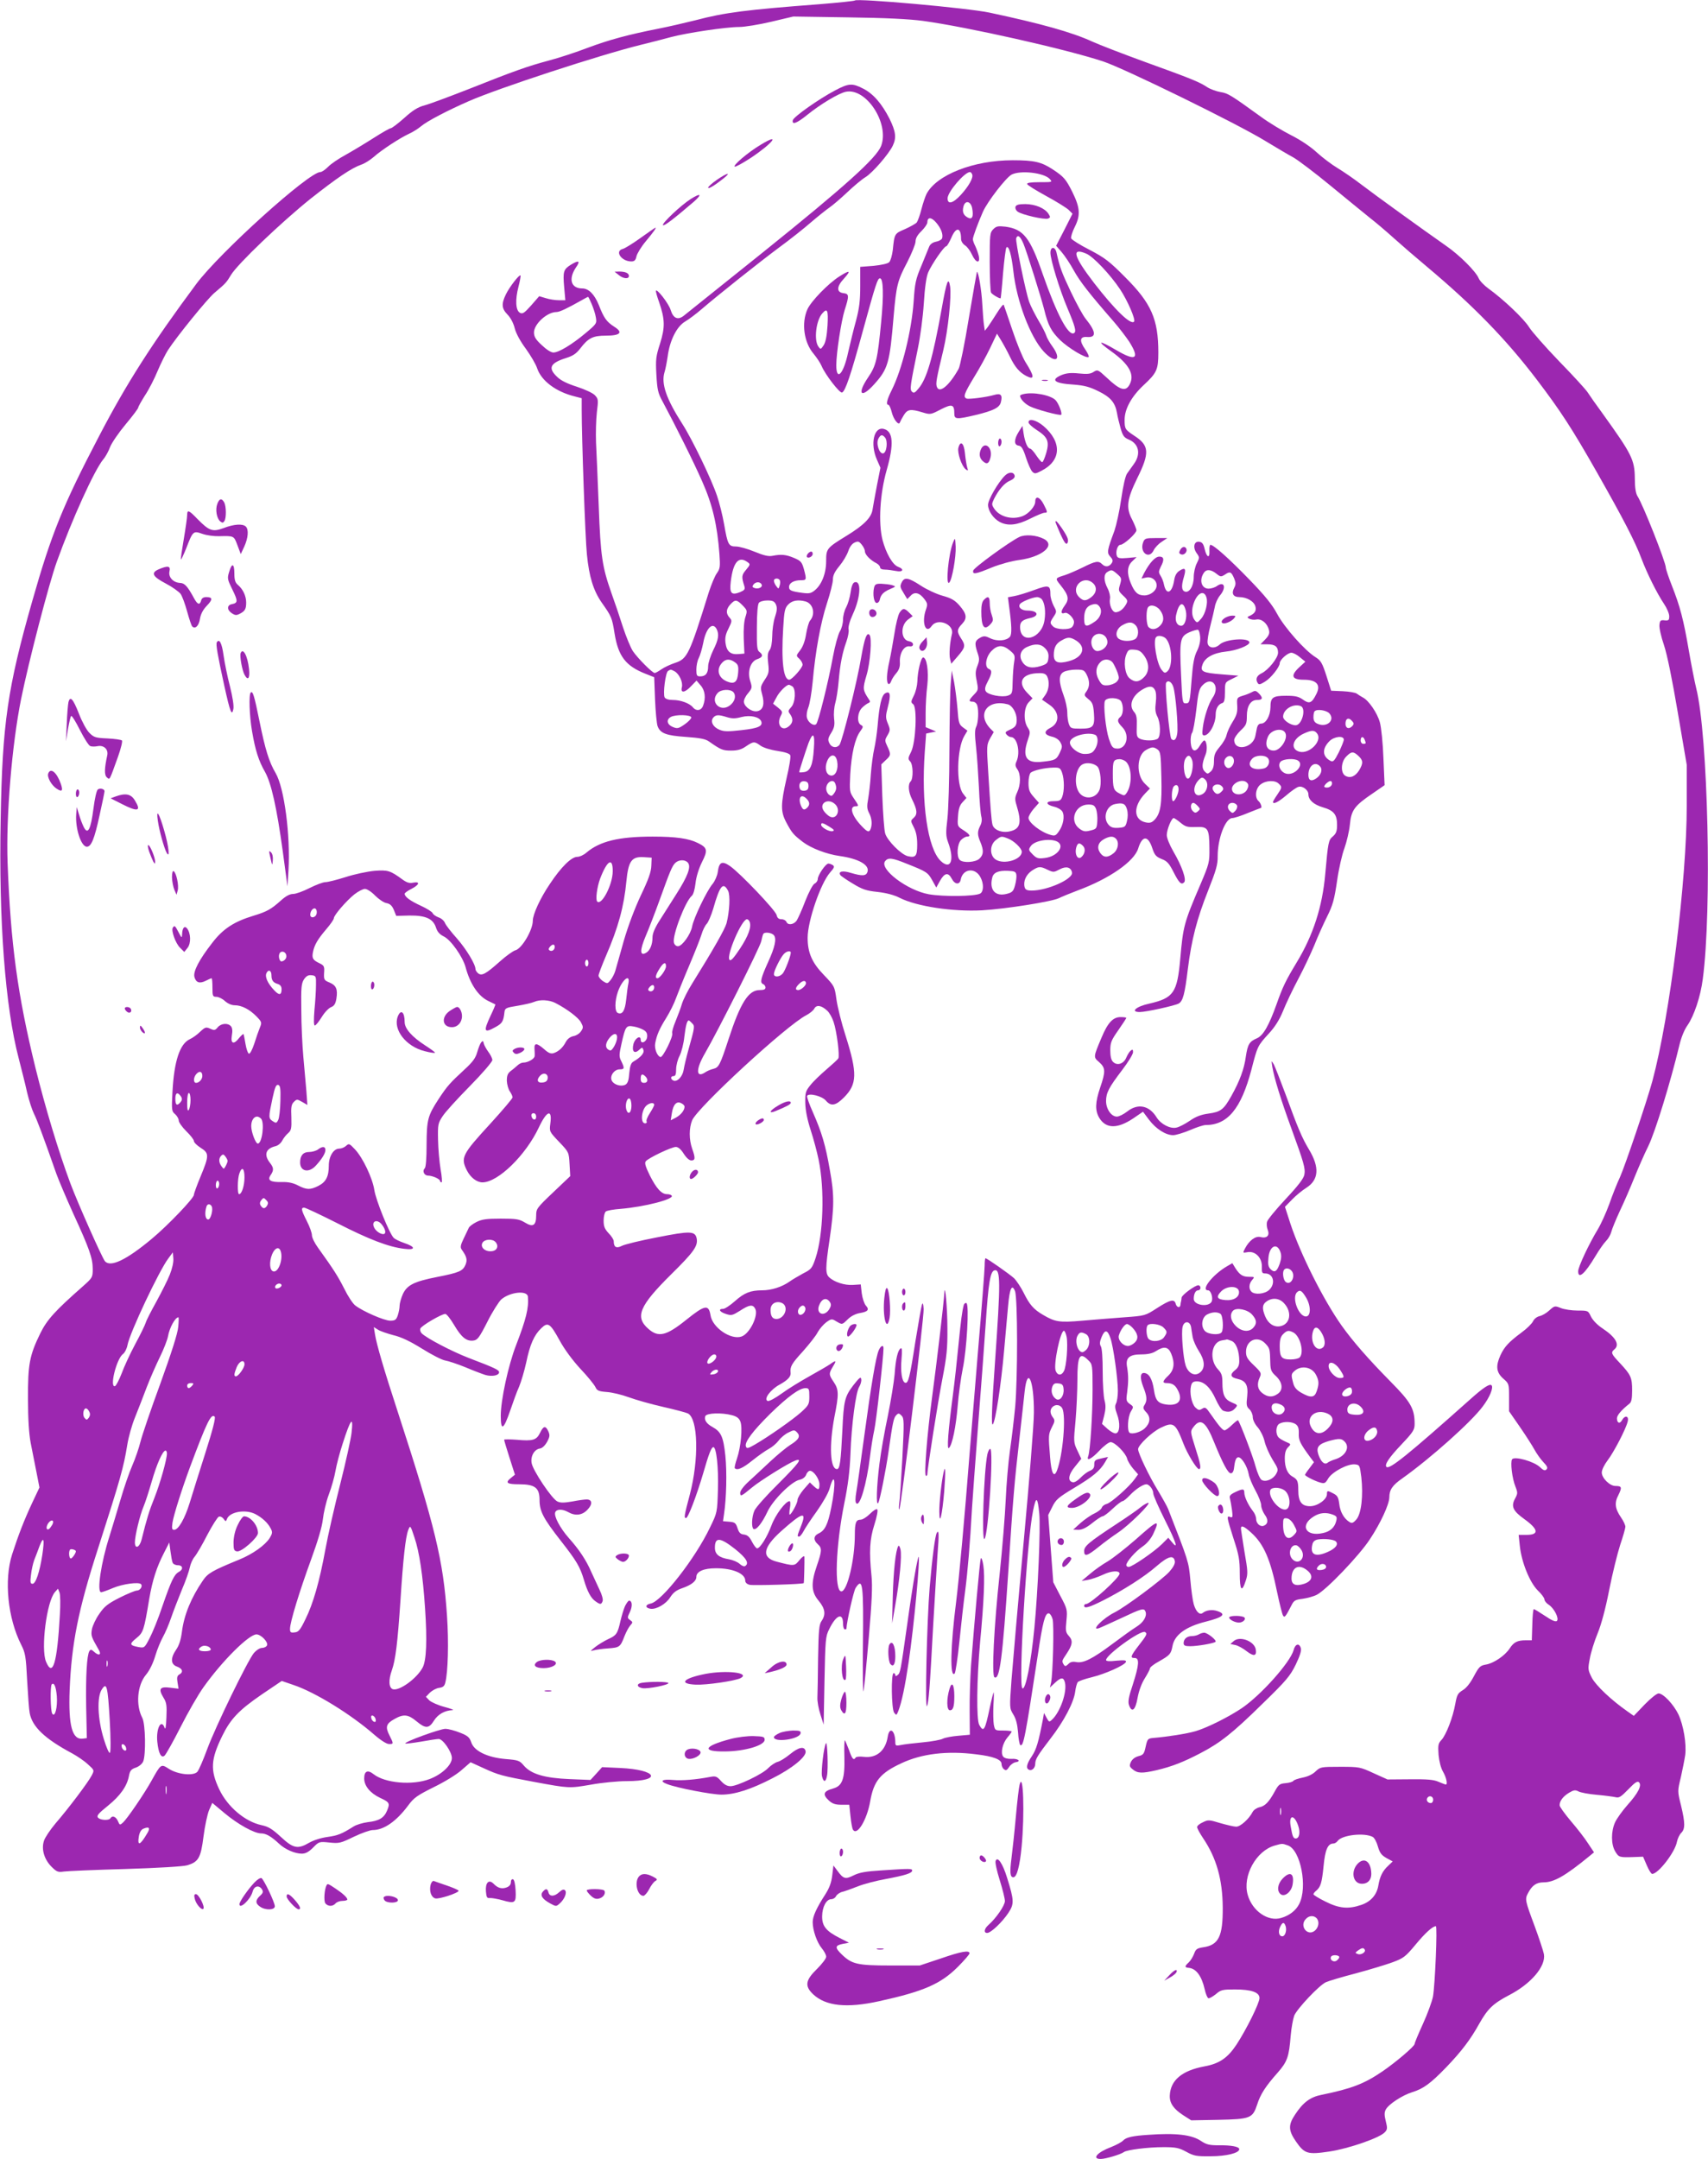 <?xml version="1.0" standalone="no"?>
<!DOCTYPE svg PUBLIC "-//W3C//DTD SVG 20010904//EN"
 "http://www.w3.org/TR/2001/REC-SVG-20010904/DTD/svg10.dtd">
<svg version="1.0" xmlns="http://www.w3.org/2000/svg"
 width="1013pt" height="1280pt" viewBox="0 0 1013 1280"
 preserveAspectRatio="xMidYMid meet">
<g transform="translate(0,1280) scale(0.1,-0.1)"
fill="#9c27b0" stroke="none">
<path d="M5070 12797 c-3 -3 -98 -13 -210 -22 -434 -33 -561 -49 -735 -95 -60
-15 -159 -38 -220 -50 -178 -35 -293 -66 -421 -114 -65 -25 -168 -59 -229 -75
-127 -34 -203 -61 -480 -171 -110 -43 -225 -86 -255 -94 -42 -11 -72 -30 -123
-76 -37 -33 -73 -60 -79 -60 -6 0 -52 -26 -102 -58 -50 -32 -125 -77 -166
-100 -41 -22 -88 -54 -104 -71 -17 -17 -37 -31 -46 -31 -68 0 -598 -478 -737
-665 -260 -350 -412 -587 -575 -900 -215 -411 -283 -579 -397 -980 -146 -512
-177 -725 -187 -1290 -12 -605 27 -1116 107 -1420 17 -66 40 -157 50 -203 11
-46 29 -102 40 -124 18 -36 51 -122 134 -359 13 -36 58 -142 100 -235 96 -209
115 -264 115 -328 0 -49 -2 -52 -57 -101 -167 -147 -214 -199 -254 -280 -64
-131 -74 -184 -73 -390 0 -119 6 -207 16 -260 9 -44 24 -121 34 -172 l18 -92
-43 -91 c-49 -105 -82 -191 -119 -305 -49 -153 -26 -379 54 -537 24 -47 28
-69 35 -211 5 -88 11 -174 15 -193 15 -82 90 -153 253 -240 29 -16 71 -44 92
-64 39 -35 39 -35 23 -66 -19 -38 -137 -195 -215 -285 -31 -37 -62 -83 -68
-102 -17 -50 1 -111 45 -155 30 -30 39 -33 72 -28 20 3 184 10 365 15 192 6
344 15 367 22 67 20 81 43 97 171 8 62 23 132 33 156 l19 43 73 -61 c79 -66
176 -120 217 -120 29 0 60 -18 106 -61 36 -34 94 -59 135 -59 22 0 41 10 67
36 35 36 37 36 97 30 57 -6 66 -4 144 34 46 22 97 40 113 40 66 0 140 52 210
146 34 46 53 59 151 108 64 31 136 75 166 102 l53 46 79 -36 c87 -40 107 -45
300 -81 206 -38 206 -38 334 -16 65 12 160 21 212 21 215 0 182 68 -38 78
l-107 5 -34 -38 -35 -38 -123 5 c-149 6 -229 30 -272 80 -25 30 -33 33 -108
39 -108 9 -188 48 -204 99 -10 29 -20 39 -66 57 -30 12 -69 23 -88 23 -31 0
-246 -78 -237 -87 2 -2 44 3 92 11 49 9 97 16 106 16 25 0 78 -77 78 -113 0
-41 -60 -98 -133 -125 -102 -38 -263 -24 -331 29 -35 28 -56 19 -56 -25 0 -44
35 -87 94 -115 56 -26 60 -32 42 -75 -18 -44 -48 -62 -114 -69 -30 -4 -68 -15
-85 -26 -70 -44 -92 -53 -155 -62 -38 -5 -84 -20 -108 -34 -68 -40 -95 -34
-168 34 -51 47 -73 61 -115 70 -98 21 -202 109 -251 213 -54 114 -50 177 18
316 50 102 99 153 236 247 l117 79 70 -24 c128 -43 339 -173 478 -294 39 -34
74 -56 88 -56 28 0 28 1 3 51 -26 50 -20 70 29 97 54 31 82 28 131 -13 54 -45
74 -44 104 4 24 38 64 60 110 62 12 0 -10 9 -48 19 -38 10 -78 28 -90 39 l-20
21 24 25 c14 13 38 26 54 28 23 3 32 10 37 31 16 60 21 239 10 398 -22 326
-69 523 -294 1214 -80 244 -124 395 -133 453 l-7 43 24 -15 c13 -9 55 -23 92
-33 47 -11 99 -36 170 -80 56 -35 118 -67 137 -70 19 -3 73 -21 120 -40 47
-20 100 -40 119 -46 39 -11 81 -3 81 16 0 14 -23 25 -180 85 -101 39 -250 117
-279 146 -7 7 -11 20 -8 28 6 17 126 87 148 87 8 0 31 -30 52 -65 43 -73 73
-98 114 -93 25 3 35 16 84 112 30 60 68 119 82 132 53 45 155 55 158 16 6 -66
-11 -134 -70 -287 -46 -118 -91 -325 -91 -419 0 -93 17 -83 56 31 17 50 40
114 53 142 12 29 31 93 42 143 22 107 47 163 89 203 40 39 53 30 110 -74 28
-51 75 -115 122 -166 43 -45 82 -94 89 -108 10 -22 19 -26 68 -30 31 -2 89
-16 130 -31 41 -15 132 -41 203 -57 71 -16 138 -34 148 -39 61 -32 66 -273 11
-482 -34 -128 -35 -138 -22 -138 12 0 61 128 101 263 34 118 49 157 61 157 18
0 31 -121 27 -251 -4 -136 -4 -137 -47 -225 -88 -185 -286 -437 -351 -451 -34
-6 -35 -26 -2 -31 35 -5 92 28 117 68 18 28 36 42 71 54 55 19 84 42 84 67 0
32 44 51 114 51 100 1 176 -31 176 -73 0 -12 10 -21 26 -25 21 -5 314 3 321
10 2 1 5 132 4 156 -1 8 -12 1 -29 -19 -30 -37 -31 -37 -135 -10 -92 24 -84
82 26 181 128 114 154 121 117 28 -23 -58 -23 -60 -10 -60 5 0 17 15 26 32 9
18 45 72 79 119 34 48 68 107 75 133 32 116 40 33 10 -112 -20 -102 -38 -137
-76 -154 -29 -14 -31 -39 -4 -63 26 -23 25 -40 -5 -127 -36 -104 -34 -156 10
-208 39 -47 44 -82 18 -120 -15 -21 -18 -53 -21 -220 -1 -107 -3 -213 -4 -235
-1 -22 7 -67 18 -100 l19 -60 5 260 c5 245 6 263 28 306 41 85 82 101 82 33 0
-19 5 -34 10 -34 6 0 10 1 10 3 2 43 43 226 55 243 42 64 47 23 43 -346 -2
-168 0 -287 4 -265 4 22 18 166 31 320 18 206 22 301 16 360 -15 149 -11 218
17 306 15 47 22 85 17 90 -5 5 -23 -6 -43 -26 -19 -19 -44 -35 -56 -35 -27 0
-34 -17 -34 -89 0 -148 -45 -336 -80 -336 -43 0 -34 268 18 525 21 102 32 188
36 290 6 175 32 367 52 398 8 13 14 33 12 44 -2 18 -10 12 -47 -35 -51 -67
-57 -91 -65 -267 -9 -186 -15 -230 -32 -230 -41 0 -47 141 -15 310 27 135 26
161 -4 206 -30 44 -30 50 -5 92 23 37 19 40 -18 13 -15 -10 -70 -42 -122 -71
-52 -29 -126 -74 -164 -102 -39 -28 -74 -47 -83 -44 -26 10 17 68 71 97 49 27
68 48 65 71 -4 35 6 53 72 125 38 43 79 94 89 115 11 20 34 46 51 59 30 21 33
21 59 5 36 -21 34 -21 69 13 18 18 46 32 70 36 49 8 59 20 36 45 -9 10 -20 43
-24 72 l-6 53 -47 -3 c-48 -3 -109 16 -140 45 -23 21 -23 55 2 223 28 192 29
265 2 412 -26 151 -49 226 -101 344 -22 49 -37 92 -34 97 11 18 87 -1 110 -27
31 -37 59 -32 108 17 79 79 81 143 10 367 -24 74 -48 171 -54 214 -11 79 -12
80 -75 146 -70 72 -96 132 -96 220 0 99 77 323 133 387 25 28 28 36 16 44 -8
5 -19 9 -26 9 -16 0 -63 -69 -63 -92 0 -9 -8 -22 -19 -27 -11 -6 -34 -50 -55
-103 -19 -51 -43 -103 -51 -116 -18 -25 -53 -29 -61 -7 -4 8 -16 15 -29 15
-16 0 -25 7 -29 25 -8 30 -216 248 -276 290 -48 33 -65 25 -73 -35 -3 -22 -17
-54 -31 -71 -34 -40 -112 -202 -121 -252 -9 -47 -59 -117 -84 -117 -11 0 -21
9 -24 21 -11 41 67 245 106 278 9 7 18 39 22 74 4 38 19 86 38 125 36 71 33
86 -24 114 -54 27 -130 38 -268 38 -200 0 -313 -27 -393 -95 -16 -14 -40 -25
-54 -25 -35 0 -96 -60 -163 -161 -57 -84 -101 -180 -101 -218 0 -55 -65 -165
-103 -175 -13 -3 -55 -33 -93 -67 -83 -74 -107 -87 -129 -69 -8 7 -15 18 -15
24 0 29 -54 118 -109 181 -35 39 -67 80 -72 93 -5 13 -22 28 -38 33 -16 6 -32
17 -35 25 -3 8 -35 28 -70 44 -63 29 -96 53 -96 71 0 5 18 18 40 29 47 24 54
45 11 37 -22 -5 -38 0 -63 18 -74 54 -87 58 -168 52 -41 -4 -118 -20 -170 -37
-51 -16 -105 -30 -120 -30 -14 0 -56 -16 -94 -35 -37 -19 -81 -35 -97 -35 -20
0 -43 -12 -72 -38 -59 -53 -84 -67 -163 -91 -116 -35 -182 -78 -246 -162 -77
-99 -113 -168 -105 -201 9 -34 31 -41 67 -23 16 8 31 15 35 15 3 0 5 -25 5
-55 0 -51 2 -55 24 -55 12 0 35 -11 50 -25 17 -15 39 -25 58 -25 41 0 88 -24
129 -66 32 -33 33 -36 20 -67 -7 -17 -22 -60 -33 -95 -12 -36 -25 -61 -32 -59
-6 2 -15 28 -20 58 -5 30 -10 56 -12 58 -2 2 -13 -8 -25 -22 -32 -42 -52 -36
-44 13 5 27 3 46 -5 55 -18 22 -59 18 -79 -6 -15 -18 -20 -19 -44 -8 -25 11
-30 10 -60 -18 -17 -17 -45 -37 -61 -44 -60 -28 -93 -130 -103 -310 -6 -111
-5 -118 16 -135 11 -10 21 -27 21 -37 0 -11 20 -39 45 -64 25 -24 45 -50 45
-58 0 -8 18 -26 40 -40 51 -32 51 -46 0 -169 -22 -53 -40 -102 -40 -110 0 -20
-155 -182 -249 -260 -152 -127 -247 -172 -279 -133 -18 23 -160 342 -205 462
-72 194 -148 447 -207 685 -106 433 -147 734 -165 1215 -10 273 26 702 80 970
45 223 166 688 212 815 91 253 222 541 275 606 14 16 32 49 41 74 10 25 51 85
92 134 41 49 75 94 75 100 0 5 18 37 40 72 23 34 56 99 75 145 19 45 47 101
61 123 54 83 233 303 275 339 69 58 72 62 99 107 39 65 298 312 471 451 161
127 243 182 302 203 19 6 52 27 73 45 47 42 156 113 210 138 21 9 54 30 72 45
34 29 152 91 282 148 175 77 777 274 1020 334 58 14 139 35 179 46 94 25 327
60 405 60 32 0 118 14 190 31 l131 31 325 -5 c223 -3 363 -10 445 -21 263 -36
846 -167 1067 -240 125 -41 799 -371 963 -472 61 -37 135 -81 165 -97 30 -17
129 -92 220 -167 91 -75 197 -161 235 -192 39 -30 104 -86 145 -123 41 -37
129 -113 195 -168 274 -230 467 -428 649 -667 140 -184 208 -288 357 -550 159
-280 227 -412 264 -511 34 -90 93 -208 134 -269 17 -25 31 -58 31 -73 0 -24
-3 -27 -27 -25 -25 3 -28 -1 -31 -27 -2 -17 10 -71 27 -120 19 -57 49 -205 82
-400 l53 -310 0 -240 c0 -445 -100 -1249 -204 -1635 -34 -124 -160 -497 -192
-569 -17 -36 -46 -109 -64 -161 -19 -52 -50 -120 -69 -151 -51 -84 -115 -220
-115 -246 0 -50 40 -15 102 89 22 37 50 77 63 90 13 13 27 37 31 53 4 17 27
73 51 125 25 52 63 140 85 195 22 54 59 140 84 190 41 84 132 380 184 597 11
47 30 94 49 120 38 55 77 170 90 273 55 410 31 1447 -39 1725 -10 41 -30 143
-44 225 -31 181 -52 261 -100 382 -20 51 -36 99 -36 107 0 32 -136 375 -168
424 -10 16 -16 49 -16 105 -1 112 -18 144 -191 385 -39 53 -79 110 -89 126
-11 17 -86 99 -168 183 -81 84 -162 176 -179 203 -31 50 -152 165 -241 229
-25 18 -52 46 -58 61 -17 41 -115 139 -197 195 -133 93 -417 298 -498 360 -44
34 -108 78 -143 99 -35 21 -89 62 -122 92 -34 32 -96 74 -152 102 -51 26 -131
74 -176 107 -184 133 -199 142 -243 149 -24 4 -60 17 -79 29 -48 32 -99 52
-370 150 -129 47 -269 101 -311 120 -121 56 -309 108 -610 172 -131 28 -786
86 -799 72z m-1207 -5130 c-1 -36 -17 -81 -62 -175 -37 -79 -76 -182 -102
-272 -22 -80 -45 -159 -50 -177 -5 -17 -18 -42 -28 -54 -18 -22 -19 -22 -45
-6 -14 10 -26 24 -26 33 0 8 20 61 44 117 73 168 107 294 121 442 12 121 31
148 105 143 l45 -3 -2 -48z m217 18 c20 -24 -1 -80 -70 -188 -32 -50 -77 -121
-99 -156 -27 -42 -41 -76 -41 -97 0 -45 -15 -81 -40 -94 -35 -19 -36 16 -1 99
18 42 55 137 82 212 63 175 75 204 94 223 21 20 59 21 75 1z m-446 -51 c0 -78
-66 -205 -92 -179 -11 11 -1 86 17 135 42 110 76 130 75 44z m684 -115 c14
-26 9 -123 -9 -193 -10 -35 -76 -152 -203 -356 -26 -41 -53 -95 -61 -120 -7
-25 -25 -72 -38 -104 -14 -33 -23 -65 -20 -72 7 -18 -56 -146 -70 -141 -20 6
-37 51 -31 82 9 48 25 86 66 151 21 34 47 86 57 115 11 30 46 118 79 195 33
78 66 161 73 185 7 24 21 52 30 61 10 10 27 51 39 90 39 138 59 162 88 107z
m-2094 -28 c21 -21 51 -42 67 -45 22 -4 34 -15 45 -41 l14 -35 79 2 c96 1 140
-19 157 -72 8 -25 22 -40 46 -52 42 -20 112 -120 129 -181 27 -101 76 -174
136 -202 21 -10 39 -19 41 -20 1 -1 -11 -31 -28 -66 -45 -96 -40 -107 31 -67
38 21 45 33 51 88 3 23 9 26 78 37 41 7 85 17 98 23 34 15 89 12 125 -6 70
-36 139 -88 153 -116 14 -26 14 -32 0 -52 -8 -13 -28 -26 -45 -29 -19 -4 -35
-16 -45 -34 -17 -34 -44 -58 -73 -67 -16 -5 -31 1 -56 24 -43 37 -59 38 -57 3
1 -16 2 -35 1 -44 -1 -17 -40 -39 -68 -39 -9 0 -23 -7 -32 -15 -9 -8 -27 -24
-41 -34 -19 -15 -24 -27 -24 -59 1 -22 9 -50 18 -63 9 -13 16 -29 16 -35 0 -7
-59 -76 -130 -154 -170 -185 -179 -203 -141 -279 22 -43 59 -71 93 -71 93 1
257 162 334 326 47 100 80 111 68 23 -6 -48 -6 -48 52 -109 58 -61 58 -61 62
-132 l4 -71 -101 -96 c-97 -92 -101 -98 -101 -137 0 -60 -19 -72 -67 -42 -34
20 -50 23 -143 23 -85 0 -112 -4 -144 -20 -22 -11 -43 -27 -46 -35 -4 -8 -17
-37 -30 -63 -19 -39 -21 -52 -12 -65 30 -42 35 -61 23 -90 -16 -38 -37 -47
-169 -73 -137 -27 -178 -48 -203 -102 -10 -23 -19 -54 -19 -68 0 -14 -5 -40
-11 -58 -9 -26 -16 -31 -45 -31 -35 0 -164 56 -208 91 -14 11 -43 55 -64 98
-37 73 -62 113 -157 245 -19 26 -35 59 -35 72 0 14 -13 51 -30 84 -34 67 -36
80 -16 80 8 0 97 -42 198 -93 188 -96 303 -140 396 -151 69 -9 68 12 -2 35
-26 9 -53 22 -61 30 -26 26 -106 224 -115 284 -11 71 -68 191 -115 241 -33 35
-36 36 -53 20 -10 -9 -28 -16 -40 -16 -34 0 -62 -46 -62 -101 0 -65 -17 -97
-62 -120 -48 -24 -69 -24 -121 3 -29 15 -58 21 -96 20 -67 -2 -87 11 -66 41
20 29 19 44 -5 74 -36 47 -24 83 32 97 16 3 34 18 42 34 8 15 24 35 35 44 18
16 21 27 19 93 -3 60 0 78 15 92 17 17 19 17 49 0 l31 -18 -6 83 c-4 46 -12
137 -18 203 -6 66 -12 190 -12 275 -2 135 0 159 16 184 14 20 25 26 45 24 26
-3 27 -6 26 -58 0 -30 -4 -97 -9 -147 -5 -61 -4 -93 2 -93 6 0 24 23 41 50 17
28 42 54 56 59 18 7 26 20 31 50 9 56 -1 79 -41 96 -32 13 -34 17 -32 57 3 38
0 44 -27 57 -40 19 -46 30 -39 66 9 44 28 76 79 136 25 29 45 58 45 65 0 18
74 103 121 141 23 18 52 33 63 33 12 0 39 -17 60 -39z m-346 -107 c-5 -26 -38
-31 -38 -7 0 24 21 46 33 34 5 -5 7 -17 5 -27z m2568 -49 c12 -30 -7 -83 -57
-159 -38 -57 -54 -75 -62 -67 -22 22 72 241 103 241 6 0 13 -7 16 -15z m144
-80 c17 -20 6 -71 -34 -158 -43 -95 -50 -123 -31 -131 8 -3 15 -12 15 -21 0
-11 -10 -15 -35 -15 -66 0 -114 -76 -184 -291 -50 -153 -58 -168 -90 -176 -14
-3 -35 -12 -46 -19 -58 -40 -60 15 -4 111 74 127 327 629 334 665 4 19 9 38
12 43 7 13 50 8 63 -8z m-1300 -69 c0 -18 -17 -29 -30 -21 -8 5 -7 11 1 21 15
18 29 18 29 0z m-1592 -50 c4 -17 -12 -35 -29 -36 -11 0 -19 29 -12 45 8 21
37 15 41 -9z m2992 16 c0 -20 -34 -109 -48 -124 -19 -22 -52 -23 -52 -3 0 19
37 94 58 118 16 18 42 23 42 9z m-1200 -62 c0 -11 -4 -20 -10 -20 -5 0 -10 9
-10 20 0 11 5 20 10 20 6 0 10 -9 10 -20z m460 -19 c0 -20 -36 -71 -51 -71
-15 0 -11 20 12 56 23 38 39 44 39 15z m-2340 -54 c0 -29 10 -43 38 -51 15 -5
22 -15 22 -31 0 -35 -14 -38 -43 -7 -40 42 -58 82 -46 104 12 23 29 14 29 -15z
m2117 -47 c-4 -16 -9 -59 -13 -95 -7 -66 -22 -92 -49 -81 -20 7 -20 70 0 127
25 71 74 110 62 49z m1053 0 c0 -14 -30 -40 -46 -40 -20 0 -17 16 8 39 20 19
38 20 38 1z m-900 -24 c0 -18 -17 -29 -30 -21 -8 5 -7 11 1 21 15 18 29 18 29
0z m1027 -139 c12 -11 29 -41 37 -66 19 -56 37 -201 28 -216 -4 -7 -36 -36
-71 -66 -35 -30 -78 -71 -95 -93 -28 -35 -31 -44 -30 -105 1 -44 12 -99 32
-161 17 -52 38 -131 47 -175 37 -177 28 -446 -18 -584 -20 -60 -26 -67 -72
-90 -27 -15 -64 -36 -82 -49 -45 -32 -108 -52 -162 -52 -70 0 -107 -15 -162
-64 -28 -25 -60 -46 -70 -46 -31 0 -22 -18 16 -30 33 -11 39 -9 84 19 55 36
76 39 90 12 21 -39 -32 -148 -81 -165 -63 -22 -173 53 -184 126 -11 66 -33 62
-144 -27 -118 -95 -165 -106 -224 -54 -82 71 -55 136 136 325 134 132 158 167
150 211 -9 45 -38 46 -235 7 -99 -19 -194 -42 -210 -51 -32 -16 -47 -7 -47 28
0 9 -13 30 -30 47 -24 26 -30 41 -30 76 0 24 6 48 13 53 6 6 47 13 89 16 141
12 316 57 302 78 -3 5 -15 9 -28 9 -32 0 -62 32 -102 111 -26 53 -32 74 -24
84 16 20 153 85 178 85 14 0 30 -13 47 -40 16 -25 33 -40 45 -40 24 0 25 14 5
70 -19 55 -19 121 0 168 33 77 560 563 677 623 21 11 42 28 48 40 13 23 42 19
77 -14z m-803 -73 c18 -17 17 -22 -20 -154 -13 -47 -26 -101 -29 -121 -6 -41
-37 -74 -60 -66 -19 8 -20 27 0 27 11 0 15 11 15 40 0 23 9 59 21 81 11 22 24
73 28 114 8 66 16 95 26 95 2 0 11 -7 19 -16z m-286 -41 c17 -10 22 -22 20
-41 -3 -30 -38 -45 -38 -17 0 30 -33 11 -43 -24 -11 -44 5 -62 33 -36 19 17
20 17 26 0 7 -18 -16 -44 -61 -70 -13 -8 -19 -27 -23 -68 -3 -43 -9 -60 -23
-68 -25 -13 -67 -1 -80 23 -15 27 13 68 46 68 29 0 30 6 10 48 -14 27 -14 37
1 104 23 104 28 110 72 102 20 -3 47 -13 60 -21z m-158 -43 c0 -29 -29 -82
-42 -78 -28 10 -31 35 -9 67 25 35 51 41 51 11z m-2460 -229 c0 -20 -19 -41
-37 -41 -18 0 -16 35 3 54 18 19 34 13 34 -13z m2048 -15 c-2 -15 -11 -22 -30
-24 -32 -4 -38 17 -13 42 21 20 47 9 43 -18z m580 12 c18 -18 14 -38 -8 -38
-15 0 -20 7 -20 25 0 27 9 32 28 13z m-2165 -145 c-1 -51 -7 -102 -13 -113
-10 -20 -13 -20 -33 -7 -25 17 -25 22 -1 135 14 65 21 82 33 80 13 -3 16 -19
14 -95z m-589 25 c7 -12 6 -21 -3 -32 -21 -25 -31 -19 -31 20 0 37 14 42 34
12z m56 -20 c0 -24 -5 -50 -10 -58 -7 -11 -10 2 -10 43 0 31 4 57 10 57 6 0
10 -19 10 -42z m2615 -33 c0 -42 -19 -58 -30 -25 -9 29 3 72 18 67 7 -2 12
-21 12 -42z m315 -6 c0 -22 -22 -49 -51 -65 l-31 -16 7 44 c8 51 29 72 56 57
11 -5 19 -14 19 -20z m-180 11 c0 -6 -12 -28 -26 -50 -14 -21 -23 -44 -19 -49
3 -6 -1 -11 -9 -11 -30 0 -22 83 11 108 20 15 43 16 43 2z m-700 -71 c0 -24
-23 -21 -28 4 -2 10 3 17 12 17 10 0 16 -9 16 -21z m-1632 -11 c22 -22 7 -148
-19 -148 -13 0 -39 68 -39 104 0 32 15 56 35 56 6 0 16 -5 23 -12z m-198 -251
c0 -4 -5 -18 -11 -29 -11 -21 -12 -21 -25 -3 -17 23 -18 47 -2 63 10 10 15 9
25 -5 7 -9 13 -21 13 -26z m100 -97 c0 -49 -16 -100 -32 -100 -11 0 -10 93 2
124 15 42 30 30 30 -24z m-150 -39 c0 -11 -4 -23 -10 -26 -6 -4 -10 5 -10 19
0 14 5 26 10 26 6 0 10 -9 10 -19z m284 -129 c-13 -20 -25 -20 -38 1 -7 10 -5
21 4 32 12 15 15 15 29 0 12 -12 13 -19 5 -33z m-329 -3 c11 -18 -5 -79 -20
-79 -18 0 -23 39 -10 78 5 15 21 16 30 1z m1007 -106 c21 -25 29 -51 18 -58
-14 -8 -48 12 -60 35 -20 38 14 55 42 23z m678 -108 c19 -23 8 -50 -23 -53
-39 -5 -70 23 -56 49 12 23 61 26 79 4z m-1276 -51 c17 -45 -11 -128 -42 -122
-23 4 -27 56 -8 102 16 38 40 47 50 20z m-657 -141 c-13 -33 -49 -104 -79
-159 -30 -54 -59 -110 -63 -124 -4 -14 -32 -72 -63 -129 -31 -58 -67 -136 -81
-175 -15 -38 -32 -71 -39 -74 -34 -11 9 164 48 191 10 7 22 31 26 52 13 72
188 443 243 515 l26 35 3 -36 c2 -22 -7 -61 -21 -96z m663 -63 c0 -12 -28 -25
-36 -17 -9 9 6 27 22 27 8 0 14 -5 14 -10z m3253 -101 c8 -13 6 -24 -6 -43
-29 -44 -77 -26 -60 22 16 44 45 53 66 21z m-275 -11 c29 -29 -1 -88 -43 -88
-24 0 -35 17 -35 54 0 28 18 46 45 46 12 0 26 -5 33 -12z m126 -17 c9 -13 -3
-39 -20 -45 -20 -8 -29 20 -14 39 14 17 26 19 34 6z m-3717 -118 c-3 -38 -41
-156 -106 -336 -56 -152 -109 -308 -118 -345 -9 -37 -31 -101 -49 -142 -18
-41 -49 -131 -69 -200 -20 -69 -50 -167 -66 -219 -50 -156 -76 -331 -49 -331
6 0 37 11 70 25 57 24 152 37 166 23 12 -12 -5 -38 -24 -38 -10 0 -56 -19
-102 -42 -71 -36 -91 -52 -121 -96 -21 -29 -40 -71 -44 -92 -6 -38 -5 -42 42
-124 16 -28 -2 -34 -28 -10 -16 15 -22 16 -29 5 -15 -26 -22 -146 -19 -331 l4
-185 -23 -3 c-64 -9 -87 77 -79 288 11 274 51 476 167 835 134 417 153 484
175 620 7 44 27 116 45 160 18 44 49 125 70 180 21 55 57 136 79 181 22 45 43
99 47 120 9 52 43 114 62 114 3 0 2 -26 -1 -57z m3191 -179 c-4 -21 -44 -48
-52 -36 -8 13 22 52 40 52 9 0 14 -7 12 -16z m-2798 -43 c0 -20 -36 -71 -51
-71 -13 0 -11 15 5 55 16 37 46 48 46 16z m2808 -43 c-3 -7 -15 -15 -28 -16
-21 -3 -22 -2 -11 12 16 19 44 21 39 4z m-3118 -83 c-7 -8 -16 -15 -21 -15 -5
0 -9 7 -9 15 0 9 9 15 21 15 18 0 19 -2 9 -15z m3660 -64 c0 -46 -3 -52 -49
-94 -52 -46 -192 -144 -273 -191 -42 -24 -49 -26 -54 -12 -10 25 40 91 145
195 105 102 172 151 208 151 21 0 23 -5 23 -49z m-4271 -90 c7 -13 6 -23 -2
-36 -12 -15 -14 -15 -26 -1 -13 16 -7 56 9 56 5 0 14 -8 19 -19z m3814 -22
c27 -7 41 -18 48 -37 14 -35 3 -152 -20 -219 -10 -29 -16 -55 -13 -58 15 -14
47 0 104 46 35 28 79 59 98 69 19 10 45 32 58 49 13 18 39 39 58 48 32 16 36
16 51 1 22 -23 11 -43 -39 -74 -24 -15 -77 -59 -119 -98 -41 -39 -99 -92 -127
-118 -31 -28 -52 -56 -52 -68 0 -25 6 -22 70 31 48 40 215 144 255 159 48 18
26 -12 -101 -139 -70 -69 -133 -140 -140 -158 -16 -37 -18 -99 -5 -108 16 -9
51 35 82 101 32 70 144 182 192 191 18 4 32 15 38 29 4 13 15 24 23 24 22 0
56 -49 56 -81 0 -34 -6 -36 -36 -8 l-21 20 -37 -42 c-20 -24 -36 -51 -36 -62
0 -19 -37 -87 -47 -87 -2 0 -2 18 2 40 4 22 3 40 -2 40 -24 0 -85 -82 -108
-145 -25 -67 -67 -135 -85 -135 -5 0 -19 18 -30 39 -15 30 -27 40 -47 43 -22
2 -30 11 -39 38 -10 31 -16 35 -49 38 l-37 3 6 42 c14 92 18 247 8 346 -12
113 -25 142 -77 171 -35 19 -50 42 -42 64 8 19 99 22 160 5z m-3126 -226 c-36
-114 -78 -246 -92 -293 -29 -94 -67 -160 -92 -160 -13 0 -15 7 -10 43 7 45 56
200 105 332 98 262 124 317 145 296 7 -7 -12 -80 -56 -218z m868 122 c-4 -36
-34 -173 -67 -303 -33 -130 -73 -304 -88 -387 -35 -192 -73 -324 -119 -416
-30 -62 -40 -75 -63 -77 -24 -3 -28 0 -28 21 0 39 55 219 124 408 42 115 66
197 71 242 4 37 19 103 35 146 16 42 34 106 40 142 6 35 25 107 42 159 48 150
65 170 53 65z m-1095 -122 c0 -36 -41 -180 -74 -263 -31 -77 -45 -122 -76
-247 -12 -48 -40 -60 -40 -17 0 38 30 162 51 211 10 23 32 91 49 150 30 104
65 183 82 183 4 0 8 -8 8 -17z m523 -359 c41 -21 75 -52 92 -85 12 -22 11 -30
-5 -57 -26 -42 -101 -96 -180 -128 -163 -67 -187 -81 -217 -125 -69 -101 -111
-202 -124 -303 -6 -47 -17 -82 -34 -106 -35 -51 -33 -88 5 -101 33 -12 39 -33
13 -47 -12 -7 -15 -18 -10 -47 l6 -37 -50 6 c-61 8 -71 -7 -40 -58 19 -30 21
-47 18 -118 -2 -58 -6 -76 -11 -61 -20 55 -51 -5 -43 -84 7 -68 23 -99 43 -82
8 7 51 83 95 170 44 87 105 193 136 236 111 156 269 313 314 313 27 0 70 -45
63 -64 -3 -9 -17 -16 -29 -16 -14 0 -34 -13 -49 -30 -37 -45 -228 -437 -277
-570 -23 -63 -49 -123 -58 -134 -23 -27 -118 -17 -171 18 -45 29 -46 28 -100
-69 -43 -78 -145 -227 -170 -250 -19 -17 -20 -17 -31 9 -12 26 -33 34 -44 16
-9 -15 -61 -12 -74 4 -9 11 3 25 59 70 74 60 114 117 125 178 6 30 13 39 40
48 18 6 37 21 44 36 17 39 14 223 -5 259 -40 76 -30 194 22 256 21 25 42 68
55 112 12 40 33 90 46 113 13 23 34 72 47 110 13 38 42 113 64 167 23 53 44
114 48 135 4 20 16 48 28 62 12 14 46 72 75 129 30 57 61 106 69 109 8 3 21
-3 28 -13 12 -17 14 -17 20 -1 16 43 109 59 167 30z m-1203 -64 c-6 -10 -14
-21 -19 -25 -17 -10 -20 11 -5 34 18 26 39 19 24 -9z m2148 -75 c29 -85 50
-224 63 -421 13 -191 8 -307 -14 -350 -34 -65 -139 -141 -177 -129 -24 8 -27
54 -6 112 22 63 34 161 51 413 16 248 30 376 46 418 12 31 13 30 37 -43z
m-2207 -103 c-16 -103 -39 -172 -58 -172 -13 0 -15 9 -9 54 3 29 12 68 19 87
8 19 22 57 32 84 24 62 30 40 16 -53z m4110 33 c66 -53 84 -84 58 -100 -6 -4
-20 2 -32 13 -12 11 -40 23 -62 27 -61 10 -85 30 -85 69 0 65 31 62 121 -9z
m-3337 -80 c3 -8 17 -15 31 -15 30 0 34 -25 5 -40 -27 -15 -44 -50 -97 -203
-24 -73 -59 -158 -76 -190 -30 -58 -31 -58 -66 -52 -53 10 -55 18 -13 52 42
34 46 46 77 233 19 111 44 189 88 274 l31 61 7 -52 c4 -29 9 -60 13 -68z
m-574 68 c0 -12 -22 -43 -30 -43 -11 0 -14 43 -4 53 6 6 34 -2 34 -10z m-95
-378 c-16 -286 -42 -372 -82 -277 -32 77 4 358 53 413 l18 20 9 -23 c5 -13 6
-72 2 -133z m895 -205 c0 -6 -16 -10 -35 -10 -38 0 -46 13 -18 29 19 10 53 -2
53 -19z m-613 -97 c-3 -10 -5 -4 -5 12 0 17 2 24 5 18 2 -7 2 -21 0 -30z
m-300 -179 c5 -66 -11 -129 -27 -104 -11 17 -13 163 -3 174 14 13 25 -13 30
-70z m314 -145 c6 -105 6 -186 1 -191 -5 -5 -21 31 -37 84 -36 117 -41 247
-11 292 29 45 35 20 47 -185z m1577 7 c3 -12 -1 -17 -10 -14 -7 3 -15 13 -16
22 -3 12 1 17 10 14 7 -3 15 -13 16 -22z m-1480 -170 c3 -12 -1 -17 -10 -14
-7 3 -15 13 -16 22 -3 12 1 17 10 14 7 -3 15 -13 16 -22z m239 -268 c-2 -13
-4 -5 -4 17 -1 22 1 32 4 23 2 -10 2 -28 0 -40z m-113 -236 c-43 -74 -61 -80
-50 -17 5 24 14 39 29 44 32 13 39 3 21 -27z"/>
<path d="M2200 6954 c0 -14 4 -23 10 -19 6 3 10 15 10 26 0 10 -4 19 -10 19
-5 0 -10 -12 -10 -26z"/>
<path d="M2673 6810 c-58 -35 -53 -100 7 -100 34 0 60 28 60 66 0 27 -15 54
-29 54 -4 0 -21 -9 -38 -20z"/>
<path d="M2359 6773 c-29 -77 48 -177 159 -205 34 -9 62 -13 62 -9 0 3 -27 23
-60 44 -77 50 -120 99 -120 137 0 61 -23 79 -41 33z"/>
<path d="M2853 6619 c-6 -8 -16 -34 -23 -58 -9 -33 -26 -57 -73 -100 -89 -82
-104 -99 -155 -176 -65 -100 -71 -122 -72 -271 0 -83 -4 -134 -11 -141 -16
-16 -3 -43 20 -43 25 0 71 -20 71 -32 0 -4 4 -8 9 -8 4 0 2 35 -6 78 -7 42
-14 121 -15 174 -2 91 0 99 27 140 15 24 88 104 162 179 73 74 133 144 133
154 0 10 -11 32 -24 49 -13 18 -25 40 -27 50 -3 16 -6 17 -16 5z"/>
<path d="M3050 6580 c-12 -7 -12 -12 -3 -21 10 -10 18 -10 38 -1 14 6 25 16
25 22 0 13 -40 13 -60 0z"/>
<path d="M1886 5985 c-11 -8 -35 -15 -53 -15 -35 0 -53 -21 -53 -62 0 -53 51
-64 92 -20 37 40 58 74 58 94 0 22 -18 23 -44 3z"/>
<path d="M4613 6244 c-51 -30 -57 -50 -10 -30 67 28 87 39 87 48 0 16 -35 8
-77 -18z"/>
<path d="M4494 6156 c-10 -8 -16 -17 -12 -21 8 -8 48 13 48 25 0 14 -13 12
-36 -4z"/>
<path d="M4106 5854 c-17 -17 -21 -44 -7 -44 12 0 41 29 41 40 0 17 -19 20
-34 4z"/>
<path d="M1410 3759 c-16 -32 -24 -70 -25 -102 0 -45 3 -52 21 -55 27 -4 124
82 124 109 0 46 -45 99 -83 99 -7 0 -24 -23 -37 -51z"/>
<path d="M4953 12264 c-97 -51 -247 -157 -251 -177 -6 -29 23 -19 87 33 78 63
187 128 228 136 121 24 259 -188 209 -321 -28 -72 -212 -238 -700 -630 -247
-198 -459 -368 -472 -378 -34 -26 -61 -14 -76 34 -11 39 -87 136 -88 113 0 -6
8 -35 19 -65 35 -102 36 -149 6 -245 -25 -77 -27 -95 -22 -186 5 -87 9 -108
36 -157 76 -142 184 -357 236 -476 61 -137 89 -258 102 -431 5 -73 4 -85 -15
-112 -12 -16 -33 -67 -48 -113 -115 -369 -127 -395 -200 -419 -27 -9 -64 -26
-81 -38 -17 -12 -35 -22 -40 -22 -14 0 -101 88 -129 129 -14 21 -40 85 -59
142 -18 57 -49 149 -69 204 -54 154 -64 216 -75 515 -6 151 -13 321 -16 377
-2 56 0 136 5 179 9 73 9 79 -12 101 -12 13 -58 34 -106 50 -57 18 -96 37
-118 59 -55 52 -42 81 52 111 42 13 62 26 87 59 46 60 74 74 150 74 87 0 104
19 50 53 -45 29 -61 50 -92 130 -26 63 -60 97 -98 97 -66 0 -83 55 -38 123 29
41 19 47 -30 17 -43 -27 -47 -40 -39 -132 l7 -78 -38 0 c-21 0 -55 5 -77 12
l-40 12 -48 -55 c-41 -46 -51 -52 -67 -43 -25 15 -28 77 -8 154 9 34 14 64 12
67 -7 7 -66 -69 -87 -113 -27 -56 -25 -83 10 -119 18 -18 36 -52 43 -82 8 -31
34 -78 66 -121 28 -39 59 -91 67 -116 25 -74 112 -139 222 -166 l42 -11 0 -66
c0 -167 21 -769 31 -861 13 -131 38 -213 88 -285 58 -82 61 -89 76 -183 22
-135 66 -192 182 -238 l53 -21 5 -133 c3 -73 10 -143 15 -157 16 -43 51 -56
169 -64 83 -6 115 -12 136 -27 70 -49 81 -54 131 -54 38 0 61 6 88 25 45 30
50 31 87 4 17 -12 59 -25 100 -31 46 -7 73 -16 76 -26 4 -8 -6 -69 -22 -136
-35 -155 -36 -197 -2 -261 34 -64 43 -74 99 -117 49 -37 140 -72 218 -83 113
-16 178 -53 165 -94 -8 -25 -31 -26 -99 -6 -48 15 -76 9 -62 -13 3 -5 36 -28
73 -50 57 -35 81 -43 148 -50 52 -6 98 -18 131 -35 101 -51 314 -83 488 -74
141 8 416 52 456 72 16 8 67 29 112 46 187 69 336 172 359 250 24 77 58 77 83
1 14 -42 22 -51 56 -65 32 -12 44 -26 69 -75 34 -67 47 -80 64 -63 15 15 -12
94 -64 183 -22 38 -39 80 -39 97 0 32 28 101 41 101 4 0 22 -12 40 -27 29 -24
40 -28 91 -26 73 3 80 -8 81 -126 1 -83 -1 -91 -54 -216 -97 -226 -102 -246
-119 -440 -18 -201 -40 -232 -183 -265 -79 -17 -116 -50 -57 -50 37 0 205 37
230 50 26 14 37 56 55 205 22 174 53 296 121 467 47 119 57 153 56 203 0 105
46 225 87 225 10 0 52 13 92 30 41 16 75 30 77 30 9 0 -1 30 -13 40 -25 21
-19 76 11 99 32 25 86 27 108 5 21 -20 20 -23 -9 -66 -14 -20 -25 -39 -25 -42
0 -17 32 -1 78 38 29 25 61 48 73 51 24 8 59 -19 59 -44 0 -33 31 -61 85 -77
66 -19 85 -43 85 -104 0 -37 -5 -51 -24 -68 -27 -22 -29 -33 -46 -223 -17
-195 -72 -364 -169 -524 -65 -108 -83 -144 -120 -249 -45 -126 -79 -186 -117
-202 -44 -19 -54 -35 -65 -108 -10 -74 -36 -144 -85 -232 -46 -82 -63 -96
-136 -106 -45 -6 -76 -18 -112 -43 -28 -19 -63 -37 -78 -40 -37 -9 -93 20
-118 60 -44 72 -112 85 -175 35 -21 -16 -48 -30 -61 -30 -33 0 -64 45 -64 92
0 49 16 80 96 185 35 46 64 93 64 105 0 16 -3 18 -14 9 -8 -6 -19 -25 -26 -41
-15 -37 -54 -50 -78 -26 -12 11 -17 34 -17 69 0 46 6 60 48 120 26 37 47 70
47 72 0 3 -15 5 -34 5 -45 0 -76 -33 -113 -122 -49 -116 -49 -115 -14 -145 38
-34 39 -55 6 -151 -30 -89 -31 -136 -5 -180 40 -65 108 -65 202 -2 l57 39 36
-48 c42 -55 99 -91 143 -91 16 0 62 14 100 30 39 17 80 30 92 30 131 0 211 97
272 328 36 140 37 142 103 214 36 39 63 81 85 135 17 43 58 129 91 191 33 62
75 152 95 200 19 48 53 124 75 168 34 68 43 102 59 211 10 71 30 159 44 195
13 37 28 99 32 139 8 86 27 112 135 185 l71 49 -7 160 c-3 88 -13 183 -21 212
-15 56 -67 131 -101 148 -11 6 -27 16 -35 22 -8 7 -45 13 -83 15 l-70 3 -28
88 c-25 77 -33 91 -65 111 -64 40 -184 176 -227 256 -30 56 -71 107 -165 204
-120 124 -212 206 -231 206 -4 0 -7 -16 -6 -35 3 -47 -16 -42 -28 9 -7 31 -15
42 -32 44 -31 5 -40 -33 -16 -67 18 -25 18 -27 1 -61 -10 -19 -18 -56 -18 -81
0 -54 -27 -96 -53 -86 -20 7 -21 35 -5 88 14 48 7 57 -27 35 -17 -11 -27 -29
-31 -56 -12 -76 -46 -91 -60 -28 -3 18 -13 43 -21 55 -12 19 -12 25 1 52 23
43 20 61 -8 61 -25 0 -58 -37 -90 -97 l-16 -33 28 6 c33 7 62 -16 62 -47 0
-30 -36 -59 -73 -59 -39 0 -58 18 -81 74 -24 58 -21 101 10 129 l25 24 -55 -5
c-45 -4 -57 -1 -62 12 -9 24 4 66 21 66 20 0 95 68 95 86 0 8 -12 37 -26 65
-37 69 -30 119 30 242 76 153 73 196 -17 254 -54 36 -57 40 -57 94 0 64 40
137 111 204 80 74 89 93 89 195 0 198 -42 292 -195 445 -96 97 -123 117 -213
164 -57 29 -106 60 -109 68 -3 8 7 39 22 69 34 68 31 112 -14 204 -39 78 -51
92 -116 135 -68 45 -111 55 -239 55 -232 0 -451 -86 -511 -200 -7 -14 -21 -55
-30 -90 -9 -36 -22 -71 -28 -79 -6 -7 -38 -25 -69 -39 -63 -27 -63 -26 -73
-125 -4 -31 -13 -63 -21 -71 -8 -9 -46 -17 -93 -22 l-79 -6 0 -112 c0 -88 -5
-131 -25 -207 -15 -53 -35 -138 -47 -189 -27 -128 -70 -173 -70 -75 0 71 29
261 50 328 27 84 26 95 -7 99 -43 5 -42 39 3 87 43 48 35 52 -28 12 -66 -42
-166 -145 -189 -194 -37 -82 -21 -198 37 -265 17 -21 39 -53 47 -72 20 -49
107 -162 121 -157 19 6 52 103 124 367 77 281 87 310 101 310 20 0 23 -98 7
-260 -21 -220 -30 -258 -77 -327 -68 -100 -43 -129 36 -41 82 91 92 126 115
402 16 184 23 212 80 320 27 53 50 109 50 124 0 19 11 39 35 62 19 19 35 42
35 51 0 33 23 33 51 1 30 -34 45 -73 36 -96 -3 -7 -19 -16 -36 -19 -20 -4 -34
-15 -40 -29 -5 -13 -26 -63 -46 -113 -34 -79 -39 -104 -46 -210 -12 -175 -69
-405 -130 -527 -29 -58 -36 -88 -20 -88 5 0 14 -20 20 -44 10 -42 41 -81 48
-61 2 6 12 25 23 43 22 36 40 39 112 17 46 -14 49 -13 108 18 67 34 80 30 80
-25 0 -35 14 -35 128 -8 103 25 140 43 148 75 11 43 0 55 -38 44 -47 -14 -151
-27 -165 -22 -22 9 -15 29 43 125 32 51 75 130 97 176 l40 84 24 -39 c13 -21
37 -65 53 -98 29 -61 57 -93 97 -114 51 -26 49 -3 -6 84 -16 26 -51 111 -77
189 -26 77 -49 145 -51 149 -3 5 -21 -18 -41 -50 -20 -32 -44 -68 -53 -81
l-18 -23 -5 33 c-3 18 -7 74 -10 123 -4 84 -24 201 -32 193 -1 -2 -23 -126
-48 -275 -24 -149 -52 -284 -60 -299 -57 -102 -116 -150 -130 -106 -7 20 -1
51 39 217 28 117 49 319 40 377 -10 60 -20 35 -50 -133 -53 -293 -88 -414
-137 -472 -21 -26 -29 -30 -39 -19 -14 13 -11 34 35 257 14 67 30 186 35 265
6 96 15 159 26 185 21 48 94 155 107 155 5 0 18 23 30 50 28 67 58 64 58 -6 0
-14 10 -30 24 -39 13 -8 31 -33 41 -55 23 -50 50 -55 40 -7 -4 17 -14 44 -21
59 -8 15 -14 33 -14 40 0 13 30 95 60 163 26 59 137 203 170 220 53 27 192 11
226 -26 17 -19 16 -19 -60 -19 -54 0 -76 -4 -74 -11 2 -7 53 -38 113 -71 61
-33 120 -70 133 -82 l23 -23 -48 -95 -49 -95 33 -38 c18 -21 51 -70 72 -109
37 -66 88 -132 236 -302 33 -38 74 -92 92 -119 65 -103 40 -119 -76 -51 -105
62 -121 58 -30 -7 106 -76 140 -138 109 -196 -23 -45 -57 -35 -137 41 -51 47
-53 48 -77 33 -18 -12 -38 -14 -87 -9 -48 5 -74 2 -102 -9 -69 -29 -45 -50 69
-57 65 -5 95 -13 148 -39 72 -35 100 -67 111 -130 3 -20 13 -60 21 -89 13 -45
20 -56 49 -68 60 -25 73 -86 30 -145 -13 -19 -32 -44 -40 -56 -10 -13 -24 -75
-35 -151 -10 -71 -29 -155 -40 -188 -44 -118 -46 -131 -25 -154 15 -16 17 -25
9 -38 -15 -23 -38 -26 -57 -7 -22 22 -39 19 -115 -19 -37 -18 -85 -39 -107
-46 -58 -18 -58 -18 -26 -58 49 -61 54 -84 26 -122 -25 -34 -25 -53 0 -44 17
7 55 -30 55 -54 0 -10 -5 -23 -12 -30 -18 -18 -94 -15 -112 4 -20 20 -20 23 3
58 19 29 19 30 0 65 -10 20 -19 49 -19 66 0 56 -9 59 -96 27 -43 -16 -96 -32
-118 -36 l-38 -7 6 -47 c17 -122 18 -172 6 -187 -20 -24 -74 -29 -115 -10 -30
15 -40 16 -60 5 -33 -18 -36 -32 -19 -85 14 -40 14 -49 1 -83 -12 -30 -13 -47
-4 -89 10 -51 10 -54 -16 -81 -32 -33 -34 -42 -8 -42 11 0 23 -9 27 -22 10
-32 6 -105 -7 -129 -8 -16 -8 -47 0 -118 6 -53 13 -161 17 -239 3 -79 10 -157
14 -172 5 -19 3 -37 -6 -55 -18 -35 -18 -54 1 -98 20 -49 19 -73 -5 -97 -23
-23 -98 -28 -118 -8 -20 20 -15 95 8 118 11 11 27 20 35 20 25 0 17 14 -21 38
-36 23 -36 24 -32 83 3 44 10 65 27 83 l23 25 -20 26 c-42 53 -37 266 7 341
l19 32 -26 19 c-24 18 -27 28 -33 109 -4 49 -13 121 -20 159 l-14 70 -6 -75
c-4 -41 -7 -218 -8 -393 0 -175 -6 -361 -12 -413 -10 -81 -9 -101 4 -137 40
-107 16 -168 -44 -111 -77 74 -116 343 -94 647 l8 108 29 6 30 6 -31 13 -31
13 0 83 c0 46 4 120 10 165 9 84 -3 165 -25 165 -13 -1 -33 -84 -34 -142 -1
-25 -10 -63 -21 -84 -18 -36 -18 -40 -4 -51 25 -18 16 -225 -12 -282 -19 -37
-19 -43 -6 -57 18 -17 20 -102 3 -119 -17 -17 -13 -63 8 -105 31 -62 34 -89
11 -110 -20 -18 -20 -18 0 -57 14 -27 20 -59 20 -102 0 -69 -9 -80 -56 -69
-40 10 -122 93 -134 135 -6 20 -13 120 -17 223 l-6 186 26 25 c32 29 32 35 10
82 -16 34 -16 37 1 66 16 28 17 33 2 69 -14 34 -14 44 0 99 19 72 14 97 -15
81 -22 -11 -36 -71 -46 -195 -4 -44 -13 -105 -20 -135 -7 -30 -16 -98 -20
-150 -3 -52 -11 -118 -16 -147 -8 -42 -7 -58 5 -82 17 -31 20 -68 10 -95 -9
-23 -19 -20 -54 17 -58 60 -75 117 -35 117 20 0 19 3 -11 47 -25 37 -26 42
-21 143 7 120 28 212 59 254 19 26 19 30 4 38 -25 14 -21 74 7 102 13 13 30
25 38 28 11 5 12 9 1 24 -35 53 -36 61 -13 139 23 75 34 225 18 241 -16 17
-29 -18 -49 -132 -24 -145 -113 -501 -129 -520 -18 -22 -48 -16 -60 10 -10 20
-8 31 11 61 18 30 22 46 17 85 -3 27 0 66 7 91 7 24 16 82 20 129 9 104 22
169 46 236 10 28 16 61 13 73 -3 13 6 48 25 89 48 103 52 206 9 189 -9 -3 -18
-26 -22 -59 -4 -29 -16 -69 -26 -88 -11 -19 -19 -52 -19 -74 0 -21 -8 -53 -19
-70 -10 -17 -29 -85 -41 -151 -27 -148 -86 -385 -99 -398 -14 -14 -48 9 -55
38 -4 14 0 40 8 60 8 19 20 88 26 152 16 180 47 351 85 467 19 58 35 121 35
140 0 25 11 47 39 81 21 25 44 64 52 87 8 25 22 44 37 51 21 10 27 8 43 -12
11 -13 19 -31 19 -40 0 -19 32 -52 68 -70 12 -6 22 -18 22 -25 0 -8 11 -13 28
-13 15 0 44 -4 65 -8 43 -9 53 10 13 25 -32 12 -71 80 -92 160 -25 100 -15
273 25 413 44 154 39 230 -17 244 -59 15 -82 -89 -41 -182 l21 -48 -21 -106
c-11 -58 -23 -123 -26 -143 -7 -47 -53 -93 -155 -155 -117 -72 -120 -76 -120
-150 0 -73 -27 -141 -69 -174 -21 -17 -34 -19 -71 -14 -68 9 -80 15 -80 35 0
24 29 40 69 40 35 0 36 2 19 66 -12 42 -18 49 -58 66 -47 20 -76 23 -127 13
-24 -5 -51 1 -107 24 -41 17 -91 31 -110 31 -45 0 -50 11 -71 131 -9 52 -28
128 -42 169 -33 99 -148 337 -206 427 -95 148 -126 238 -106 305 6 18 14 61
19 94 12 95 54 179 104 208 22 13 66 46 96 72 99 85 343 279 460 366 63 46
149 114 190 150 41 35 91 75 110 88 19 13 67 54 105 90 39 37 87 77 107 89 42
25 139 137 163 187 23 48 18 84 -19 160 -46 90 -97 149 -157 179 -64 33 -85
32 -166 -11z m813 -498 c8 -20 -21 -71 -68 -122 -46 -50 -78 -58 -78 -20 0 38
101 156 133 156 4 0 10 -6 13 -14z m0 -201 c9 -50 0 -69 -26 -55 -26 14 -34
33 -26 65 10 40 44 33 52 -10z m677 -269 c42 -18 141 -123 200 -211 44 -66 94
-181 83 -192 -20 -21 -113 69 -237 229 -123 160 -137 213 -46 174z m-2934
-298 c10 -24 22 -59 25 -80 6 -35 5 -38 -61 -93 -81 -68 -159 -115 -191 -115
-14 0 -42 18 -69 44 -36 33 -46 50 -46 75 0 50 78 121 133 121 19 0 63 21 150
70 19 11 36 20 38 20 2 0 11 -19 21 -42z m1399 -128 c-4 -62 -11 -98 -23 -117
-17 -25 -18 -26 -31 -8 -28 38 -14 156 23 197 30 34 36 20 31 -72z m341 -664
c18 -21 10 -90 -11 -94 -23 -4 -44 59 -28 88 13 24 23 25 39 6z m-815 -739
c17 -12 16 -15 -9 -45 -27 -32 -28 -41 -10 -98 5 -17 1 -23 -24 -34 -53 -21
-65 -9 -57 61 14 117 47 155 100 116z m2193 -71 c25 -22 26 -26 16 -61 -11
-36 -10 -39 18 -66 27 -25 29 -31 18 -51 -16 -29 -39 -47 -62 -48 -21 0 -40
45 -34 80 3 13 -3 41 -14 62 -24 46 -24 84 -1 97 24 15 28 14 59 -13z m587 3
c25 -20 28 -20 52 -5 29 20 37 16 54 -24 10 -25 10 -36 0 -55 -18 -34 -6 -55
30 -55 45 0 89 -26 96 -57 7 -25 -6 -43 -40 -57 -21 -8 17 -25 45 -19 31 6 65
-22 75 -62 5 -20 0 -33 -22 -56 l-28 -29 40 0 c47 0 64 -14 64 -50 0 -31 -58
-103 -98 -122 -29 -14 -37 -35 -23 -57 7 -12 15 -10 44 8 35 21 87 87 87 109
0 20 47 62 69 62 11 0 34 -12 51 -27 l32 -26 -36 -33 c-54 -50 -45 -74 27 -74
77 0 103 -31 73 -87 -26 -52 -41 -58 -78 -31 -27 19 -46 23 -100 23 -80 0 -93
-10 -93 -69 -1 -50 -27 -96 -55 -96 -13 0 -21 -9 -25 -25 -3 -14 -7 -36 -10
-50 -15 -71 -125 -91 -125 -22 0 11 17 36 37 55 34 32 38 40 38 88 0 58 23 94
60 94 33 0 37 11 14 36 -19 20 -25 21 -43 11 -11 -6 -37 -17 -56 -22 -34 -11
-35 -12 -32 -60 2 -39 -4 -57 -27 -94 -16 -25 -32 -60 -36 -77 -3 -18 -22 -50
-41 -72 -28 -33 -34 -48 -34 -85 0 -30 -6 -49 -19 -61 -18 -16 -20 -16 -36 0
-18 18 -17 47 5 100 13 30 7 84 -8 84 -4 0 -16 -14 -26 -31 -26 -44 -50 -35
-54 19 -2 24 2 50 8 57 6 7 17 68 25 135 11 102 17 126 36 146 56 60 109 -5
60 -74 -23 -34 -49 -112 -57 -174 -5 -39 -4 -48 8 -48 30 0 68 68 68 124 0 34
15 61 40 68 11 4 15 20 15 64 0 58 0 59 40 78 l40 20 -99 8 c-115 9 -129 17
-114 58 14 41 64 69 139 77 62 6 139 36 139 54 0 30 -141 21 -176 -12 -29 -27
-68 -22 -72 9 -2 13 5 58 16 100 11 43 23 94 27 114 3 21 17 51 30 67 40 47
27 88 -17 57 -12 -9 -35 -16 -50 -16 -44 0 -58 55 -25 98 14 18 41 15 71 -9z
m-2589 -39 c3 -6 3 -20 -1 -32 -6 -21 -7 -21 -20 -3 -8 10 -14 25 -14 32 0 15
26 18 35 3z m1857 -17 c26 -23 22 -58 -8 -82 -33 -26 -49 -26 -74 -1 -55 55
24 135 82 83z m-1964 -10 c5 -16 -22 -27 -44 -19 -13 5 -14 9 -4 22 15 17 41
15 48 -3z m2637 -74 c11 -33 -6 -99 -31 -127 -23 -26 -24 -27 -39 -8 -18 23
-19 63 -4 103 22 59 60 76 74 32z m-976 -12 c17 -22 24 -72 16 -123 -16 -112
-145 -148 -145 -41 0 30 14 42 57 52 60 12 51 45 -13 45 -35 0 -57 19 -45 38
8 14 75 41 102 42 9 0 22 -6 28 -13z m-1774 -37 c27 -28 28 -31 16 -68 -8 -24
-12 -73 -10 -128 l4 -89 -35 -3 c-47 -4 -70 15 -77 65 -4 31 0 52 18 87 21 43
21 47 6 64 -23 25 -21 51 5 79 28 30 38 29 73 -7z m197 6 c8 -19 7 -36 -6 -75
-9 -27 -16 -78 -16 -113 -1 -40 -6 -70 -16 -83 -11 -15 -13 -34 -8 -77 6 -52
4 -62 -21 -99 -25 -39 -26 -44 -15 -85 16 -57 7 -92 -26 -100 -31 -8 -77 22
-82 53 -2 11 9 35 24 52 25 31 26 34 14 72 -19 56 0 117 41 131 33 11 37 25
13 43 -14 10 -16 33 -15 145 0 83 5 138 12 146 6 8 29 14 50 14 32 0 42 -5 51
-24z m176 18 c45 -13 60 -75 26 -114 -7 -8 -17 -44 -23 -79 -6 -40 -19 -75
-35 -96 -25 -32 -25 -33 -6 -50 11 -10 20 -26 20 -36 0 -18 -63 -89 -79 -89
-35 0 -48 110 -36 306 6 104 10 120 31 141 23 23 57 29 102 17z m1741 -28 c22
-26 9 -69 -28 -93 -50 -34 -61 -30 -61 20 0 44 13 70 40 80 26 9 37 8 49 -7z
m514 -27 c9 -40 -5 -89 -27 -89 -25 0 -38 27 -31 62 16 75 43 88 58 27z m-154
5 c26 -34 27 -68 1 -94 -23 -23 -50 -26 -68 -8 -13 13 -16 85 -6 112 10 25 50
19 73 -10z m-145 -90 c23 -22 20 -71 -3 -84 -27 -14 -74 -13 -96 3 -25 19 -13
62 23 81 35 20 57 20 76 0z m-2484 -23 c16 -32 12 -62 -20 -126 -16 -33 -30
-76 -30 -95 0 -42 -15 -60 -47 -60 -20 0 -23 5 -23 40 0 23 6 53 14 68 8 15
20 56 27 91 16 86 55 126 79 82z m2868 -46 c2 -26 -4 -54 -18 -83 -17 -33 -25
-74 -32 -165 -11 -144 -12 -147 -37 -147 -18 0 -19 11 -26 165 -10 213 -6 231
48 256 23 10 47 17 52 15 6 -1 11 -20 13 -41z m-550 -28 c3 -27 -28 -57 -60
-57 -23 0 -41 36 -34 66 14 53 88 46 94 -9z m346 18 c38 -39 44 -167 9 -196
-13 -11 -18 -10 -33 9 -29 35 -53 176 -33 195 11 12 41 7 57 -8z m-541 -7 c73
-39 56 -104 -34 -128 -64 -17 -89 -7 -89 36 0 45 13 70 48 88 33 19 47 19 75
4z m-174 -52 c16 -17 22 -33 19 -57 -3 -30 -8 -36 -46 -48 -52 -16 -87 -9
-108 24 -23 35 -11 73 29 90 47 21 81 18 106 -9z m-209 -13 c29 -24 31 -30 25
-67 -4 -23 -8 -75 -9 -116 -1 -71 -3 -75 -28 -84 -35 -12 -118 4 -131 25 -8
12 -5 28 11 58 26 49 27 67 7 75 -27 10 -19 70 14 105 36 38 69 40 111 4z
m797 -32 c31 -45 30 -95 -2 -126 -29 -30 -55 -32 -85 -7 -28 22 -38 98 -20
142 11 28 17 31 49 28 27 -2 40 -11 58 -37z m-2429 -37 c19 -13 23 -23 20 -61
-4 -57 -22 -72 -67 -53 -53 22 -65 75 -25 114 20 20 44 20 72 0z m2244 -6 c8
-13 20 -39 27 -58 10 -30 9 -36 -7 -53 -11 -10 -34 -19 -53 -20 -29 -2 -36 3
-53 34 -21 38 -17 76 10 103 22 23 59 20 76 -6z m-2601 -48 c27 -15 51 -65 43
-95 -9 -36 18 -33 56 8 l31 32 24 -28 c27 -30 32 -76 15 -121 -11 -30 -41 -34
-61 -9 -20 24 -73 43 -118 43 -26 0 -43 6 -49 15 -11 22 5 147 20 157 16 10
16 10 39 -2z m2444 -20 c19 -38 19 -70 -1 -99 -16 -22 -15 -24 11 -46 24 -19
29 -31 33 -83 6 -81 -4 -92 -79 -92 -55 0 -60 2 -69 26 -6 14 -10 45 -10 70 0
24 -10 70 -22 102 -30 81 -30 123 2 139 14 7 46 13 72 13 43 0 49 -3 63 -30z
m-235 -9 c16 -31 12 -80 -10 -111 l-20 -28 42 -29 c62 -41 66 -108 8 -138 -41
-21 -38 -41 7 -52 24 -5 43 -18 52 -34 12 -22 12 -29 -3 -61 -20 -42 -28 -46
-102 -54 -97 -12 -123 27 -88 129 15 44 15 49 -1 74 -26 39 -23 118 6 149 l23
24 -32 33 c-61 63 -30 115 70 116 27 1 40 -4 48 -18z m749 -64 c13 -40 30
-234 23 -276 -5 -36 -19 -48 -35 -32 -11 11 -40 319 -31 333 12 18 33 6 43
-25z m-2260 4 c23 -15 19 -97 -7 -124 -18 -20 -19 -24 -6 -41 19 -27 18 -50
-5 -70 -42 -38 -79 7 -50 61 12 22 10 26 -17 48 l-29 23 20 37 c17 34 59 75
74 75 3 0 12 -4 20 -9z m2151 -22 c7 -12 9 -41 5 -73 -5 -40 -3 -61 9 -84 19
-36 21 -113 4 -130 -15 -15 -82 -16 -109 -1 -17 9 -19 19 -17 74 2 49 -2 68
-15 83 -34 38 -14 96 47 133 40 24 63 24 76 -2z m-2500 -13 c18 -22 8 -57 -22
-79 -57 -42 -119 22 -72 74 20 23 76 25 94 5z m2300 -55 c15 -29 12 -77 -5
-91 -21 -18 -19 -30 12 -62 47 -49 23 -133 -36 -126 -22 2 -29 12 -44 57 -19
58 -34 199 -24 225 10 24 83 22 97 -3z m-672 -17 c27 -8 52 -52 52 -91 0 -35
-8 -45 -44 -61 -23 -10 -26 -15 -16 -27 7 -8 18 -15 26 -15 37 0 57 -90 33
-144 -9 -19 -8 -29 5 -47 21 -30 20 -92 -1 -136 -14 -31 -15 -41 -4 -77 32
-104 23 -141 -40 -155 -47 -11 -96 9 -103 41 -6 26 -11 86 -25 312 -10 154 -9
161 11 198 l22 38 -22 22 c-80 86 -14 174 106 142z m1736 -10 c35 -13 8 -114
-30 -114 -30 0 -74 30 -74 51 0 43 60 80 104 63z m170 -43 c37 -41 -15 -87
-70 -62 -17 7 -24 19 -24 39 0 16 3 32 7 35 14 15 70 6 87 -12z m-3784 -25 c0
-7 -18 -26 -40 -41 -36 -25 -43 -26 -70 -15 -34 14 -40 43 -12 59 27 16 122
14 122 -3z m212 2 c30 -9 50 -9 86 1 53 13 106 1 117 -26 10 -28 -17 -41 -118
-52 -80 -9 -103 -9 -131 3 -38 16 -54 49 -36 71 15 18 31 19 82 3z m3708 -24
c11 -12 11 -18 -2 -31 -19 -18 -38 -10 -38 16 0 33 20 40 40 15z m-395 -74
c12 -36 -33 -100 -70 -100 -42 0 -56 35 -34 84 20 43 92 54 104 16z m189 -2
c27 -44 -49 -119 -106 -105 -58 15 -43 77 25 108 48 22 65 21 81 -3z m-1320
-4 c19 -7 21 -46 5 -77 -16 -30 -28 -37 -67 -37 -41 0 -96 48 -85 75 12 33
102 56 147 39z m-1667 -83 c-6 -98 -22 -135 -60 -139 -15 -2 -27 -2 -27 0 0 8
40 131 55 172 27 70 39 58 32 -33z m3143 54 c0 -9 -14 -43 -30 -76 -26 -51
-33 -58 -49 -50 -49 26 -51 72 -6 117 28 28 85 34 85 9z m124 -1 c9 -22 8 -24
-9 -24 -8 0 -15 9 -15 20 0 24 15 27 24 4z m-1228 -58 c17 -13 19 -30 22 -164
4 -160 -5 -214 -39 -251 -17 -18 -28 -22 -53 -17 -74 15 -77 95 -5 171 l29 30
-29 28 c-54 50 -50 171 7 201 34 19 44 19 68 2z m1191 -38 c28 -26 29 -43 4
-85 -23 -36 -52 -49 -81 -33 -30 16 -28 83 5 115 30 31 42 31 72 3z m-3092
-31 c9 -47 -9 -89 -37 -85 -29 4 -39 46 -22 86 18 44 51 44 59 -1z m2105 7
c11 -28 -2 -98 -20 -109 -23 -14 -39 80 -20 116 15 26 29 24 40 -7z m248 0 c4
-30 -25 -59 -44 -43 -17 14 -18 41 -2 57 18 18 43 10 46 -14z m202 11 c16 -20
3 -54 -24 -61 -67 -16 -107 16 -70 57 20 23 76 25 94 4z m-850 -15 c41 -22 49
-132 14 -188 -14 -21 -16 -21 -43 -7 -37 18 -41 31 -41 120 0 73 4 82 38 84 7
1 22 -3 32 -9z m1028 1 c40 -25 -19 -90 -69 -78 -35 9 -54 51 -33 72 17 16 80
20 102 6z m-1189 -36 c18 -18 26 -103 12 -138 -22 -56 -98 -61 -126 -7 -28 53
-12 144 29 160 25 11 66 4 85 -15z m1321 0 c16 -19 4 -52 -25 -71 -29 -19 -45
-11 -45 22 0 55 41 84 70 49z m-1531 -36 c14 -40 14 -109 1 -143 -8 -22 -16
-26 -51 -26 -51 0 -48 -21 4 -33 21 -5 42 -18 48 -29 15 -27 5 -81 -21 -117
-18 -26 -24 -28 -49 -21 -58 16 -131 73 -131 101 0 10 14 34 31 54 l31 35 -31
35 c-26 29 -31 44 -31 84 0 28 6 53 13 60 18 14 82 29 134 30 37 1 42 -2 52
-30z m849 -41 c21 -21 14 -66 -13 -84 -50 -33 -72 29 -28 79 19 20 25 21 41 5z
m-2353 -38 c0 -18 -6 -26 -23 -28 -13 -2 -25 3 -28 12 -10 26 4 48 28 44 17
-2 23 -10 23 -28z m159 14 c9 -24 7 -38 -8 -59 -12 -16 -16 -17 -30 -6 -9 7
-16 23 -16 35 0 39 42 63 54 30z m2444 3 c8 -9 7 -20 -1 -37 -17 -34 -71 -40
-87 -11 -21 40 59 84 88 48z m502 -2 c0 -17 -22 -29 -41 -23 -8 3 -6 9 5 21
22 21 36 22 36 2z m-910 -35 c0 -24 -21 -70 -32 -70 -12 0 -10 74 4 88 15 15
28 6 28 -18z m259 16 c9 -11 8 -18 -5 -30 -19 -19 -33 -17 -48 7 -19 30 30 51
53 23z m-2465 -72 c19 -19 20 -36 4 -52 -18 -18 -27 -15 -39 15 -17 46 4 69
35 37z m168 -31 c37 -33 11 -96 -31 -74 -11 6 -27 21 -35 33 -31 44 24 79 66
41z m1732 -31 c6 -20 6 -47 0 -70 -8 -34 -12 -37 -50 -40 -30 -2 -45 2 -59 18
-36 40 -14 113 39 123 45 9 60 3 70 -31z m420 19 c15 -16 15 -19 1 -31 -13
-11 -19 -11 -32 3 -15 15 -12 47 5 47 5 0 16 -8 26 -19z m233 3 c3 -8 -2 -23
-11 -32 -15 -15 -17 -15 -32 0 -21 21 -11 48 16 48 11 0 23 -7 27 -16z m-836
-21 c5 -15 9 -47 7 -72 -3 -44 -5 -46 -41 -55 -31 -8 -42 -6 -65 11 -62 46
-26 143 53 143 29 0 37 -5 46 -27z m-1581 -105 c28 -17 31 -23 17 -26 -20 -4
-67 23 -67 38 0 15 11 12 50 -12z m1057 -69 c36 -13 83 -58 83 -79 0 -47 -106
-78 -155 -46 -36 24 -36 86 1 115 31 24 33 25 71 10z m641 -1 c21 -21 14 -65
-14 -87 -35 -28 -60 -26 -80 4 -20 30 -11 61 24 80 33 18 54 19 70 3z m-347
-18 c47 -26 -1 -89 -75 -97 -39 -5 -48 -2 -71 21 -25 25 -26 29 -12 49 22 34
115 49 158 27z m152 -25 c17 -17 12 -48 -10 -67 -24 -20 -43 25 -27 66 8 20
18 20 37 1z m-1045 -106 c116 -46 125 -51 151 -98 l24 -43 21 38 c28 50 50 54
71 14 18 -35 47 -37 53 -5 12 65 86 74 117 14 21 -39 19 -86 -2 -97 -33 -17
-218 -19 -304 -4 -129 23 -297 151 -259 197 18 22 42 19 128 -16z m836 -36
c34 -16 37 -15 71 3 38 20 67 13 73 -19 8 -38 -145 -107 -239 -107 -28 0 -38
5 -42 20 -9 35 8 74 43 98 40 26 49 27 94 5z m-186 -30 c2 -12 -2 -40 -8 -62
-9 -34 -16 -42 -47 -50 -69 -19 -107 22 -88 96 7 30 37 43 95 40 38 -2 45 -5
48 -24z"/>
<path d="M7261 9134 c-29 -21 -14 -39 20 -25 14 5 31 16 38 25 12 14 10 16
-11 16 -13 0 -34 -7 -47 -16z"/>
<path d="M4512 11942 c-76 -45 -169 -125 -154 -130 6 -2 49 22 95 52 132 88
180 152 59 78z"/>
<path d="M4252 11734 c-29 -20 -52 -41 -52 -46 0 -11 38 12 91 54 50 40 22 34
-39 -8z"/>
<path d="M4098 11621 c-59 -37 -175 -147 -166 -156 7 -7 65 38 183 139 51 45
42 54 -17 17z"/>
<path d="M6023 11575 c-3 -9 2 -22 13 -30 24 -18 159 -49 180 -41 14 6 15 9 2
29 -22 33 -77 56 -136 57 -39 0 -54 -4 -59 -15z"/>
<path d="M5891 11441 c-20 -20 -21 -31 -21 -193 0 -95 4 -177 8 -183 8 -12 53
-38 57 -33 1 2 8 68 14 148 7 80 16 149 20 153 14 14 30 -44 41 -139 19 -178
100 -391 180 -478 70 -76 111 -51 51 31 -16 22 -32 50 -36 64 -4 13 -24 53
-46 89 -21 36 -46 85 -55 110 -21 59 -83 361 -77 378 9 23 24 12 43 -33 19
-45 104 -316 123 -390 23 -94 41 -128 94 -181 51 -49 158 -113 170 -100 3 3
-6 23 -21 45 -36 51 -32 77 12 73 56 -4 53 31 -9 108 -16 19 -55 91 -88 160
-54 114 -66 146 -85 233 -9 37 -36 36 -36 -2 0 -41 55 -220 100 -326 47 -111
55 -141 40 -150 -33 -20 -102 111 -185 348 -76 220 -115 268 -221 283 -45 5
-55 3 -73 -15z"/>
<path d="M3800 11390 c-46 -33 -94 -63 -107 -66 -49 -13 -7 -74 51 -74 19 0
26 7 31 31 4 16 28 56 54 87 49 59 65 82 58 82 -2 0 -41 -27 -87 -60z"/>
<path d="M3669 11170 c27 -23 61 -26 61 -6 0 17 -22 26 -58 26 l-27 -1 24 -19z"/>
<path d="M6183 10543 c9 -2 23 -2 30 0 6 3 -1 5 -18 5 -16 0 -22 -2 -12 -5z"/>
<path d="M6068 10463 c-10 -2 -18 -7 -18 -9 0 -18 26 -47 58 -63 37 -19 180
-57 186 -50 7 9 -15 66 -33 86 -29 31 -136 51 -193 36z"/>
<path d="M6100 10296 c0 -8 22 -28 48 -45 66 -42 77 -68 57 -137 -9 -30 -19
-54 -24 -54 -5 0 -20 18 -35 40 -14 22 -31 40 -36 40 -15 0 -31 38 -39 89 l-7
46 -22 -35 c-29 -46 -29 -78 -1 -82 17 -2 27 -18 44 -71 12 -37 29 -75 37 -83
14 -14 19 -14 55 5 118 60 122 170 12 265 -43 36 -89 48 -89 22z"/>
<path d="M5920 10174 c0 -14 4 -23 10 -19 6 3 10 15 10 26 0 10 -4 19 -10 19
-5 0 -10 -12 -10 -26z"/>
<path d="M5684 10145 c-7 -30 19 -107 43 -127 15 -11 16 -10 9 12 -4 14 -10
51 -13 83 -6 61 -27 78 -39 32z"/>
<path d="M5820 10141 c-15 -30 -12 -56 9 -75 24 -22 37 -15 46 24 12 54 -31
94 -55 51z"/>
<path d="M5960 9980 c-41 -41 -100 -143 -100 -173 0 -36 32 -82 70 -102 48
-25 103 -19 180 20 38 19 76 35 85 35 19 0 19 3 -5 50 -23 45 -50 53 -50 16 0
-28 -39 -72 -75 -86 -63 -24 -137 -4 -169 45 -15 23 -15 27 0 58 28 55 62 94
94 107 19 8 30 19 28 29 -5 24 -34 25 -58 1z"/>
<path d="M1289 9813 c-13 -34 -4 -86 17 -104 13 -10 17 -10 25 2 12 19 11 86
-1 110 -15 27 -29 24 -41 -8z"/>
<path d="M1110 9746 c0 -13 -9 -77 -20 -142 -11 -64 -19 -119 -17 -121 2 -2
16 28 31 65 40 104 42 106 96 87 25 -9 70 -15 100 -14 88 2 87 3 108 -53 l20
-53 21 45 c23 51 27 100 9 118 -18 18 -70 15 -132 -9 -66 -24 -85 -17 -156 55
-50 52 -60 56 -60 22z"/>
<path d="M6260 9705 c0 -3 14 -36 30 -73 22 -48 33 -63 40 -53 10 18 4 35 -32
89 -27 39 -38 50 -38 37z"/>
<path d="M6045 9616 c-58 -28 -270 -182 -273 -199 -5 -24 13 -22 109 18 49 20
119 39 165 45 136 19 217 87 145 125 -45 23 -111 28 -146 11z"/>
<path d="M5653 9585 c-28 -68 -46 -262 -23 -239 17 17 41 153 38 213 -3 55 -3
55 -15 26z"/>
<path d="M6780 9585 c-23 -60 35 -104 62 -48 7 15 28 38 47 50 l34 23 -67 0
c-62 0 -67 -2 -76 -25z"/>
<path d="M7000 9540 c-9 -16 -8 -22 6 -27 16 -6 36 14 31 31 -6 19 -26 17 -37
-4z"/>
<path d="M4791 9517 c-6 -8 -8 -16 -5 -20 10 -9 34 4 34 19 0 18 -14 18 -29 1z"/>
<path d="M1359 9409 c-12 -38 -10 -45 20 -106 33 -67 32 -78 -4 -85 -29 -5
-30 -34 -1 -53 20 -14 29 -14 48 -4 31 16 38 28 38 67 0 38 -19 79 -49 104
-16 14 -21 29 -21 68 0 60 -15 65 -31 9z"/>
<path d="M942 9425 c-49 -21 -38 -43 42 -85 38 -20 77 -48 87 -61 10 -14 27
-61 39 -105 12 -43 25 -83 30 -88 18 -18 40 4 46 46 5 28 18 53 40 76 37 38
36 52 -3 52 -16 0 -27 -7 -30 -20 -8 -29 -21 -25 -41 11 -40 74 -57 92 -84 93
-41 2 -70 34 -63 68 8 33 -9 36 -63 13z"/>
<path d="M5350 9351 c-14 -27 -13 -31 11 -70 l20 -33 20 20 c23 26 54 18 83
-22 17 -23 18 -30 8 -59 -28 -77 -2 -151 34 -98 35 49 133 10 120 -47 -13 -54
-18 -122 -11 -149 l7 -28 39 45 c44 51 47 63 19 105 -26 40 -25 54 6 86 32 34
28 60 -18 112 -26 29 -47 41 -98 55 -36 10 -94 37 -129 60 -72 47 -95 51 -111
23z"/>
<path d="M5184 9316 c-9 -39 -1 -91 16 -91 8 0 16 9 18 20 6 29 22 46 62 63
35 15 35 15 10 23 -14 4 -42 7 -62 8 -32 1 -39 -3 -44 -23z"/>
<path d="M5836 9244 c-11 -10 -16 -33 -16 -67 0 -95 17 -119 55 -77 16 18 17
25 7 54 -7 18 -12 49 -12 69 0 40 -10 46 -34 21z"/>
<path d="M5157 9177 c-3 -8 -2 -20 3 -27 11 -18 42 -4 38 17 -4 22 -34 29 -41
10z"/>
<path d="M5335 9167 c-8 -12 -22 -68 -30 -122 -9 -55 -22 -129 -30 -165 -17
-74 -19 -126 -6 -135 5 -3 12 4 16 15 3 11 17 33 30 48 18 21 24 40 22 69 -2
51 25 95 56 91 14 -2 22 2 22 12 0 8 -10 16 -23 18 -50 7 -54 95 -5 130 l26
19 -21 21 c-28 28 -38 28 -57 -1z"/>
<path d="M5471 8996 c-14 -14 -21 -31 -18 -40 14 -35 50 -3 45 39 l-3 27 -24
-26z"/>
<path d="M1286 8992 c-7 -11 5 -78 45 -261 34 -154 44 -179 53 -135 4 18 -4
70 -20 134 -15 58 -32 141 -38 184 -10 73 -25 102 -40 78z"/>
<path d="M1427 8927 c-6 -17 9 -101 23 -127 20 -38 33 -23 27 33 -8 78 -36
130 -50 94z"/>
<path d="M1487 8694 c-12 -12 -8 -138 8 -230 19 -112 39 -175 77 -241 37 -67
69 -208 105 -470 l28 -208 6 95 c12 208 -25 489 -76 576 -39 66 -62 140 -96
308 -31 153 -40 182 -52 170z"/>
<path d="M406 8637 c-3 -14 -8 -71 -10 -128 l-5 -104 12 72 c7 39 15 75 19 78
4 4 27 -33 52 -83 25 -49 52 -92 61 -95 8 -4 28 -4 43 -1 38 8 66 -19 58 -55
-17 -77 -18 -117 -2 -130 18 -15 13 -24 66 123 17 48 28 92 23 96 -4 4 -43 10
-86 12 -70 3 -80 6 -107 33 -17 17 -44 67 -62 114 -35 89 -52 107 -62 68z"/>
<path d="M286 8214 c-8 -21 19 -70 50 -90 32 -21 39 -13 25 28 -24 69 -61 99
-75 62z"/>
<path d="M581 8120 c-8 -4 -19 -53 -27 -116 -16 -123 -33 -155 -57 -108 -8 16
-21 49 -28 74 l-14 45 -3 -43 c-6 -84 29 -192 63 -192 26 0 45 45 75 184 17
75 30 140 30 145 0 13 -25 20 -39 11z"/>
<path d="M450 8094 c0 -14 4 -23 10 -19 6 3 10 15 10 26 0 10 -4 19 -10 19 -5
0 -10 -12 -10 -26z"/>
<path d="M686 8078 l-30 -11 65 -33 c98 -50 119 -44 78 22 -23 37 -55 43 -113
22z"/>
<path d="M936 7935 c8 -59 38 -166 53 -192 20 -35 12 39 -15 132 -30 105 -49
135 -38 60z"/>
<path d="M885 7750 c8 -22 19 -48 24 -58 10 -16 10 -16 11 0 0 24 -30 98 -41
98 -4 0 -2 -18 6 -40z"/>
<path d="M1604 7713 c11 -47 11 -47 14 -14 2 20 -2 40 -11 48 -13 13 -13 9 -3
-34z"/>
<path d="M1020 7598 c1 -24 7 -56 14 -73 l13 -30 7 26 c8 28 -8 104 -24 114
-6 4 -10 -11 -10 -37z"/>
<path d="M1025 7300 c-11 -17 16 -92 42 -118 l26 -26 19 24 c22 27 20 88 -3
116 -15 18 -28 2 -29 -36 -1 -23 -3 -22 -21 13 -21 40 -24 42 -34 27z"/>
<path d="M740 6821 c0 -5 6 -14 14 -20 16 -13 32 2 21 19 -8 12 -35 13 -35 1z"/>
<path d="M830 6709 c0 -9 7 -22 15 -29 19 -16 19 0 0 26 -12 16 -14 16 -15 3z"/>
<path d="M7546 6475 c11 -66 51 -196 110 -357 78 -214 87 -245 80 -283 -5 -23
-36 -64 -111 -144 -58 -62 -107 -122 -110 -134 -4 -13 -2 -35 4 -49 13 -34 -6
-52 -44 -42 -29 7 -66 -20 -91 -68 -14 -27 -14 -27 14 -22 46 9 87 -32 86 -85
-1 -36 1 -41 20 -41 49 0 63 -61 23 -98 -26 -24 -85 -30 -105 -10 -17 17 -15
48 5 70 15 17 14 18 -19 18 -38 0 -56 12 -82 53 l-17 28 -31 -18 c-85 -49
-159 -143 -113 -143 16 0 30 -42 22 -65 -15 -37 -107 -25 -107 14 0 30 11 51
26 51 8 0 14 7 14 15 0 8 -6 15 -13 15 -19 0 -97 -57 -99 -73 0 -6 -2 -16 -3
-22 -2 -5 -3 -16 -4 -22 -2 -20 -22 -15 -28 7 -8 30 -32 25 -110 -25 -71 -46
-72 -46 -195 -55 -68 -5 -179 -14 -248 -20 -136 -12 -162 -8 -233 34 -57 33
-81 61 -116 132 -16 32 -42 71 -57 86 -29 26 -160 118 -169 118 -3 0 -5 -20
-5 -43 0 -24 -18 -255 -40 -513 -21 -258 -44 -532 -50 -609 -28 -362 -62 -734
-79 -870 -34 -266 -38 -456 -9 -427 5 5 18 90 28 188 10 99 25 233 34 299 15
116 29 278 41 495 4 58 19 272 35 475 16 204 37 480 46 615 16 243 27 310 51
318 38 12 38 -67 4 -548 -18 -252 -23 -375 -13 -365 16 15 50 241 67 435 9 96
19 217 24 268 9 103 23 133 41 87 16 -41 16 -519 1 -685 -7 -74 -21 -191 -31
-260 -10 -69 -21 -199 -25 -290 -4 -91 -20 -289 -36 -440 -34 -313 -48 -603
-31 -614 31 -19 48 111 82 624 28 433 37 537 65 780 13 118 28 248 32 289 17
157 56 67 55 -124 0 -66 -28 -412 -61 -770 -33 -357 -65 -725 -72 -816 -12
-166 -12 -166 11 -204 16 -26 24 -58 28 -106 2 -38 9 -72 13 -75 19 -11 29 41
105 539 28 188 42 242 63 242 8 0 19 -16 24 -35 9 -35 2 -318 -9 -375 l-7 -30
30 28 c36 34 51 34 59 2 14 -56 -28 -176 -77 -221 -16 -15 -18 -14 -32 12
l-15 28 -6 -35 c-27 -140 -40 -182 -66 -221 -32 -47 -37 -73 -16 -81 17 -7 36
12 36 36 0 27 15 51 91 150 79 102 138 214 146 278 3 24 10 49 15 56 5 6 42
19 83 29 79 19 196 71 203 91 3 10 -11 11 -57 7 -41 -5 -61 -3 -61 4 0 31 208
181 231 166 15 -9 11 -18 -36 -78 -50 -65 -54 -76 -25 -76 29 0 26 -41 -11
-156 -25 -74 -30 -103 -23 -123 17 -48 38 -31 51 43 8 43 24 86 43 116 16 26
30 52 30 58 0 7 24 26 54 42 65 37 71 44 80 91 12 66 78 115 199 145 102 26
121 44 68 62 -31 11 -67 6 -88 -11 -18 -14 -40 8 -53 52 -6 20 -15 84 -20 143
-10 110 -11 112 -132 422 -6 15 -34 65 -61 110 -50 81 -117 220 -117 244 0 24
82 102 134 127 76 37 88 28 135 -94 22 -58 78 -151 92 -151 15 0 10 29 -22
128 -30 95 -30 96 -11 121 42 56 74 33 123 -90 51 -125 82 -184 99 -184 9 0
16 11 18 25 6 52 13 70 27 70 20 0 53 -55 61 -100 3 -19 21 -63 40 -97 19 -34
34 -73 34 -88 0 -14 10 -39 21 -55 23 -30 20 -56 -6 -66 -21 -8 -45 14 -45 41
0 12 -8 33 -19 46 -28 36 -51 85 -51 109 0 24 -9 25 -55 3 -29 -14 -35 -22
-30 -38 3 -11 8 -41 12 -68 5 -41 4 -47 -11 -41 -22 9 -21 1 20 -128 32 -97
37 -126 37 -206 0 -102 12 -117 36 -42 13 39 12 56 -8 169 -11 69 -21 132 -21
139 0 21 18 14 61 -25 75 -68 114 -158 154 -355 14 -66 29 -126 34 -135 9 -17
15 -10 52 62 13 26 22 31 65 36 27 4 65 14 84 24 58 30 251 232 314 328 64 96
115 207 116 249 0 45 18 72 77 113 170 121 408 334 476 425 43 56 66 114 53
127 -11 11 -50 -15 -127 -84 -367 -327 -478 -417 -496 -400 -13 13 15 55 88
132 71 75 79 88 79 123 0 90 -22 129 -143 251 -132 134 -223 238 -290 332
-107 151 -243 421 -303 602 l-33 102 42 43 c23 24 61 55 85 70 74 47 79 121
16 226 -42 70 -67 129 -139 327 -31 83 -62 163 -70 178 -15 26 -15 25 -9 -14z
m48 -1098 c7 -20 6 -39 -4 -69 -17 -48 -31 -56 -55 -32 -13 14 -16 29 -12 67
6 70 51 92 71 34z m64 -109 c30 -30 -1 -94 -33 -68 -15 13 -21 61 -8 73 10 11
28 8 41 -5z m-310 -124 c5 -33 -30 -56 -79 -52 -52 4 -59 19 -25 53 34 33 99
33 104 -1z m400 -40 c28 -49 27 -109 -3 -109 -43 0 -85 111 -53 143 18 18 30
10 56 -34z m-133 -30 c50 -53 38 -125 -22 -137 -37 -7 -71 15 -89 58 -20 48
-18 71 8 89 34 24 75 20 103 -10z m-188 -69 c27 -31 29 -52 6 -77 -25 -28 -70
-23 -104 11 -31 31 -37 68 -16 90 20 21 88 7 114 -24z m-189 6 c15 -9 20 -90
8 -109 -12 -20 -81 -14 -100 7 -26 28 -18 82 14 98 29 15 59 16 78 4z m-174
-78 c2 -16 7 -44 10 -63 4 -19 20 -55 36 -80 35 -53 39 -99 10 -125 -31 -28
-71 -10 -88 39 -15 47 -27 195 -18 230 9 36 43 35 50 -1z m-347 -5 c33 -36 37
-64 14 -87 -12 -12 -30 -21 -41 -21 -31 0 -62 37 -54 63 10 33 35 67 48 67 7
0 22 -10 33 -22z m183 2 c24 -24 24 -29 4 -58 -17 -25 -71 -31 -92 -10 -13 13
-17 70 -5 81 14 15 74 6 93 -13z m934 -25 c25 -38 30 -79 12 -94 -35 -29 -73
22 -62 83 8 42 27 46 50 11z m-1508 -31 c9 -47 -1 -176 -16 -203 -14 -28 -38
-27 -49 2 -14 37 28 237 49 237 5 0 12 -16 16 -36z m260 -8 c17 -48 44 -240
44 -312 0 -30 -5 -64 -11 -75 -8 -15 -6 -31 6 -63 20 -53 17 -110 -7 -114 -9
-2 -31 10 -49 26 l-33 30 13 50 c9 37 10 60 2 89 -6 21 -11 98 -11 171 0 79
-4 139 -11 150 -8 13 -7 27 5 56 19 45 35 43 52 -8z m1085 34 c41 -22 65 -120
37 -148 -7 -7 -30 -12 -53 -12 -54 0 -65 13 -65 77 0 40 5 58 20 73 23 23 33
24 61 10z m-1230 -10 c26 -14 26 -71 -1 -95 -16 -14 -23 -15 -34 -6 -21 17
-29 66 -16 90 12 24 23 26 51 11z m863 -40 c27 -10 46 -59 46 -120 0 -25 -7
-40 -27 -55 -30 -25 -25 -41 16 -50 50 -11 65 -37 58 -104 -6 -50 -4 -61 13
-76 11 -10 20 -31 20 -46 0 -17 12 -42 30 -62 16 -19 34 -55 40 -82 6 -27 27
-75 47 -108 35 -56 36 -60 22 -85 -18 -33 -63 -51 -87 -36 -9 6 -25 42 -35 79
-14 55 -91 258 -104 274 -2 3 -18 -10 -36 -27 -18 -18 -38 -32 -44 -32 -12 0
-33 25 -84 98 -26 38 -31 41 -49 30 -17 -11 -23 -9 -41 8 -22 23 -35 88 -25
128 5 20 13 26 35 26 42 0 80 -36 111 -105 15 -34 35 -65 45 -69 29 -11 51 -7
70 14 17 19 17 20 -19 35 -43 18 -56 45 -56 118 0 41 -5 56 -26 78 -54 57 -40
162 23 172 16 2 29 5 30 6 1 0 13 -3 27 -9z m201 -16 c26 -28 27 -31 29 -114
1 -42 6 -54 34 -79 39 -37 44 -82 10 -105 -31 -22 -60 -20 -92 5 -28 22 -33
53 -14 94 10 23 8 29 -35 70 -39 37 -47 51 -47 80 0 70 69 99 115 49z m-559
-59 c23 -56 18 -97 -16 -130 -35 -33 -38 -45 -11 -45 33 0 51 -11 66 -41 33
-62 5 -96 -69 -86 -48 7 -63 24 -72 86 -10 67 -30 100 -60 101 -22 0 -23 -31
-4 -81 23 -58 25 -82 8 -109 -10 -16 -9 -23 11 -44 27 -29 23 -64 -10 -95 -24
-22 -73 -36 -89 -26 -16 10 -12 94 7 126 17 28 17 29 -6 45 -21 15 -23 22 -16
68 8 63 8 100 0 149 -11 56 12 77 84 77 38 0 66 6 86 19 48 31 74 27 91 -14z
m-491 -40 c24 -23 25 -28 25 -172 0 -150 -14 -367 -26 -397 -12 -32 20 -16 67
34 26 28 56 50 66 50 25 0 89 -64 98 -98 3 -14 20 -41 36 -60 l29 -33 -20 -28
c-32 -45 -139 -140 -165 -147 -13 -3 -27 -13 -30 -22 -3 -10 -23 -25 -44 -35
-22 -10 -59 -36 -83 -57 l-43 -39 31 -1 c22 0 47 12 82 40 27 22 55 40 61 40
7 0 34 20 60 45 26 25 53 45 59 45 6 0 25 16 44 36 32 34 77 64 97 64 17 0 41
-31 41 -54 0 -12 32 -84 70 -160 67 -133 81 -179 39 -127 l-20 24 -37 -37
c-44 -44 -177 -136 -198 -136 -8 0 -14 5 -14 11 0 19 53 80 95 109 27 18 50
46 64 74 43 92 31 88 -104 -32 -61 -53 -135 -111 -165 -129 -30 -17 -77 -50
-105 -74 l-50 -42 36 6 c20 3 61 17 91 31 50 24 98 26 98 6 0 -24 -172 -180
-199 -180 -6 0 -11 -4 -11 -10 0 -19 30 -10 112 31 120 61 245 140 318 204 68
59 102 68 108 28 2 -14 -10 -36 -33 -62 -43 -47 -261 -209 -325 -241 -67 -33
-144 -111 -92 -93 9 3 68 30 131 59 123 58 136 62 145 39 10 -27 -12 -64 -54
-90 -23 -14 -87 -60 -143 -102 -119 -89 -172 -115 -214 -107 -21 4 -35 1 -47
-12 -15 -14 -19 -15 -27 -3 -12 20 -12 22 16 63 36 54 40 78 15 106 -20 22
-21 32 -15 92 6 64 5 69 -36 146 l-42 81 -15 199 -15 200 24 48 c21 43 36 56
129 112 112 67 154 102 184 153 l18 31 -33 -7 c-46 -10 -49 -12 -49 -41 0 -17
-8 -27 -26 -34 -15 -6 -39 -24 -55 -41 -16 -17 -36 -29 -46 -27 -32 6 -27 45
13 93 l37 46 -23 49 c-23 48 -23 52 -11 177 6 70 11 180 11 244 0 142 14 166
65 114z m1490 -52 c31 -47 31 -53 1 -53 -27 0 -66 42 -66 71 0 33 37 22 65
-18z m-140 -34 c18 -34 19 -55 4 -98 -13 -38 -35 -40 -90 -9 -28 16 -42 31
-49 57 -13 49 -13 55 8 73 39 35 103 24 127 -23z m-1497 -84 c4 -40 -21 -74
-44 -60 -23 15 -33 45 -23 73 7 18 15 23 36 20 23 -2 29 -9 31 -33z m1710 -21
c-4 -24 -58 -33 -58 -10 0 19 41 49 53 37 5 -5 7 -17 5 -27z m-417 -74 c23
-13 25 -33 4 -50 -18 -15 -52 -4 -60 20 -12 37 15 51 56 30z m469 -10 c30 -30
16 -52 -34 -48 -30 2 -42 8 -44 21 -9 44 43 62 78 27z m-1770 -9 c24 -46 4
-278 -31 -369 -18 -47 -34 -17 -41 79 -11 132 -10 135 11 178 18 34 18 41 6
57 -18 23 -19 46 -3 62 18 18 46 14 58 -7z m1574 -32 c33 -15 38 -43 14 -74
-42 -54 -87 -56 -113 -4 -31 60 31 109 99 78z m-189 -63 c14 -10 19 -25 18
-54 -2 -40 7 -59 68 -142 l22 -29 -26 -35 c-15 -19 -27 -37 -27 -40 0 -7 58
-37 91 -46 25 -7 30 -4 47 25 24 39 116 88 159 83 27 -3 28 -6 37 -77 12 -109
0 -215 -29 -249 -19 -22 -27 -25 -41 -16 -33 20 -56 61 -61 108 -5 39 -11 49
-34 61 -36 19 -39 19 -39 -4 0 -31 -56 -71 -100 -71 -50 0 -70 27 -70 95 0 54
-5 64 -35 81 -29 16 -45 53 -45 107 0 33 6 53 19 66 19 19 19 19 -11 32 -16 7
-36 18 -44 26 -20 20 -18 70 4 82 25 15 75 13 97 -3z m483 -42 c3 -23 -23 -51
-53 -56 -32 -5 -31 35 1 61 31 25 48 23 52 -5z m-194 -60 c34 -33 8 -85 -52
-105 -20 -6 -43 -16 -49 -22 -18 -13 -39 6 -54 50 -14 43 1 62 64 80 59 16 73
15 91 -3z m-357 -289 c39 -27 42 -115 4 -115 -42 0 -101 78 -87 115 7 19 55
19 83 0z m-1453 -140 c8 -84 -8 -459 -29 -675 -20 -208 -52 -370 -71 -360 -26
14 26 876 63 1053 18 89 27 85 37 -18z m1741 -5 c23 -9 26 -14 20 -38 -9 -37
-35 -62 -78 -71 -103 -24 -141 46 -54 99 36 22 72 25 112 10z m-230 -62 c19
-36 19 -37 1 -57 -37 -41 -66 -15 -66 59 0 37 2 41 23 38 13 -2 30 -17 42 -40z
m248 -97 c17 -17 -2 -42 -48 -62 -74 -33 -107 -17 -91 46 4 16 15 25 34 28 37
6 93 0 105 -12z m-203 -53 c25 -46 -18 -89 -54 -53 -30 30 -13 90 23 83 9 -2
22 -15 31 -30z m145 -98 c0 -9 -11 -16 -27 -18 -30 -4 -36 6 -16 26 16 16 43
11 43 -8z m-109 -23 c35 -30 26 -61 -21 -77 -49 -16 -75 -6 -75 31 0 69 45 90
96 46z"/>
<path d="M6567 4020 c-29 -27 -46 -50 -39 -50 8 0 37 22 65 50 29 27 46 50 39
50 -8 0 -37 -22 -65 -50z"/>
<path d="M6382 3914 c-59 -41 -64 -54 -24 -54 47 0 126 63 105 84 -12 12 -30
6 -81 -30z"/>
<path d="M6765 3864 c-16 -14 -84 -61 -150 -104 -158 -104 -185 -127 -185
-156 0 -35 18 -30 85 24 33 27 85 65 115 85 64 42 201 177 180 177 -8 -1 -28
-12 -45 -26z"/>
<path d="M6275 3670 c-8 -14 3 -30 21 -30 8 0 14 9 14 20 0 21 -24 28 -35 10z"/>
<path d="M6316 3554 c-17 -16 -22 -44 -8 -44 14 0 53 46 45 53 -10 11 -20 8
-37 -9z"/>
<path d="M5245 5106 c-12 -111 14 -211 31 -120 8 46 -1 163 -14 176 -7 7 -12
-11 -17 -56z"/>
<path d="M5350 5140 c0 -11 5 -20 10 -20 6 0 10 9 10 20 0 11 -4 20 -10 20 -5
0 -10 -9 -10 -20z"/>
<path d="M5601 5137 c-4 -68 -47 -429 -72 -614 -31 -230 -50 -473 -37 -473 5
0 8 4 8 10 0 30 64 438 90 569 25 129 30 178 29 295 0 118 -14 274 -18 213z"/>
<path d="M5357 5073 c-11 -10 -8 -43 3 -43 6 0 10 11 10 25 0 26 -2 29 -13 18z"/>
<path d="M5468 5065 c-4 -11 -21 -110 -39 -219 -33 -214 -42 -250 -61 -244
-19 7 -28 66 -21 142 4 48 3 67 -5 62 -17 -10 -30 -64 -36 -154 -4 -45 -22
-156 -40 -245 -19 -89 -42 -218 -50 -285 -17 -134 -21 -257 -7 -232 10 18 45
192 61 305 24 169 30 199 45 214 13 14 17 13 32 -2 15 -15 16 -34 5 -249 -7
-128 -15 -251 -19 -273 -3 -22 -2 -37 1 -34 10 10 147 1139 144 1188 -2 33 -5
40 -10 26z"/>
<path d="M5716 5063 c-10 -39 -16 -84 -31 -233 -8 -85 -23 -222 -34 -305 -28
-213 -36 -322 -23 -310 20 18 42 128 52 250 5 66 19 165 30 220 24 115 39 378
22 389 -6 3 -13 -2 -16 -11z"/>
<path d="M9189 5031 c-17 -16 -43 -31 -58 -34 -16 -4 -32 -16 -39 -31 -6 -13
-37 -44 -69 -67 -74 -55 -101 -84 -124 -134 -29 -64 -25 -101 16 -138 35 -30
35 -32 35 -112 l0 -82 65 -94 c36 -52 74 -112 86 -134 12 -22 35 -55 52 -73
24 -25 28 -35 19 -44 -9 -9 -18 -6 -39 14 -36 34 -151 66 -165 46 -11 -17 0
-113 20 -162 14 -36 14 -41 -3 -72 -24 -45 -12 -72 55 -120 85 -61 90 -94 13
-94 l-46 0 7 -66 c10 -96 59 -217 107 -264 22 -21 39 -44 39 -53 0 -8 11 -22
25 -31 33 -21 63 -82 49 -96 -7 -7 -30 2 -71 30 -33 22 -63 40 -66 40 -4 0 -8
-42 -9 -92 l-3 -93 -35 0 c-51 0 -72 -11 -96 -48 -28 -43 -96 -89 -142 -96
-33 -6 -40 -12 -71 -70 -21 -40 -45 -70 -66 -82 -29 -18 -34 -27 -44 -82 -14
-79 -54 -183 -82 -213 -19 -20 -21 -31 -17 -88 4 -41 14 -79 27 -101 19 -33
28 -75 16 -75 -3 0 -22 7 -43 16 -29 13 -66 16 -170 15 l-133 -1 -82 37 c-80
37 -85 38 -199 38 -114 0 -117 -1 -145 -27 -18 -18 -47 -31 -77 -37 -27 -5
-51 -14 -55 -19 -3 -6 -24 -12 -46 -14 -36 -3 -42 -8 -65 -50 -34 -62 -57 -86
-91 -93 -16 -4 -34 -16 -40 -28 -21 -41 -72 -87 -97 -87 -13 0 -55 10 -94 21
-66 20 -72 21 -104 5 -19 -8 -34 -21 -34 -28 0 -8 16 -37 36 -67 79 -117 115
-245 116 -411 1 -170 -24 -222 -116 -235 -37 -6 -44 -11 -54 -39 -7 -18 -21
-41 -32 -51 -25 -23 -25 -30 1 -32 43 -4 76 -48 94 -127 6 -28 16 -51 22 -53
6 -2 25 9 44 24 30 26 40 28 113 28 98 0 146 -17 146 -51 0 -30 -78 -187 -137
-277 -52 -78 -101 -112 -189 -128 -134 -25 -202 -82 -206 -173 -2 -45 23 -80
80 -117 l47 -30 160 3 c191 4 204 9 231 90 19 61 50 109 123 191 56 64 66 93
76 217 4 47 14 101 21 120 18 42 148 180 188 198 15 7 95 31 176 52 82 22 181
52 219 66 65 24 77 33 136 104 58 70 102 110 121 110 10 0 -5 -349 -17 -417
-6 -30 -33 -104 -60 -163 -27 -59 -49 -112 -49 -118 0 -14 -112 -109 -191
-163 -109 -74 -182 -102 -362 -139 -66 -13 -109 -45 -156 -117 -41 -61 -40
-94 5 -159 51 -74 69 -79 198 -60 114 17 300 81 330 115 15 16 15 25 5 65 -9
36 -9 52 0 69 17 32 99 85 157 103 66 20 109 52 202 148 91 95 144 165 196
259 50 88 81 118 176 168 130 67 219 171 207 243 -3 17 -28 93 -56 169 -55
147 -57 157 -40 190 25 49 51 67 94 67 61 0 127 37 270 154 l29 24 -36 54
c-19 30 -65 89 -102 132 -36 43 -66 84 -66 93 0 25 19 51 54 73 30 18 39 19
58 9 13 -7 61 -16 108 -20 47 -4 97 -11 111 -14 22 -6 33 2 77 47 39 41 54 50
63 41 18 -18 -5 -64 -69 -135 -30 -34 -63 -80 -73 -102 -25 -55 -24 -132 1
-173 21 -35 25 -36 110 -33 l55 2 22 -51 c12 -28 26 -51 32 -51 36 0 136 129
147 191 4 19 15 42 25 52 24 23 24 59 -1 163 -21 84 -21 85 -1 167 10 45 22
105 26 132 8 66 -10 175 -40 240 -29 60 -90 125 -118 125 -11 0 -47 -29 -83
-66 l-64 -67 -37 26 c-96 67 -188 154 -212 200 -23 46 -24 51 -12 113 6 36 27
103 46 149 22 53 47 146 69 258 19 97 49 217 65 267 17 50 31 99 31 108 0 10
-11 34 -25 54 -37 54 -41 88 -16 135 22 45 20 53 -18 53 -34 0 -81 47 -81 80
0 15 15 46 34 71 37 48 110 188 120 232 8 33 -17 38 -34 7 -13 -24 -30 -17
-30 11 0 18 25 48 74 87 12 9 16 30 16 78 0 77 -7 92 -71 161 -53 56 -57 64
-34 83 33 27 8 72 -69 123 -32 21 -59 49 -70 71 -17 36 -17 36 -80 36 -35 0
-80 7 -99 15 -35 14 -37 14 -68 -14z m-689 -2901 c0 -11 -6 -20 -14 -20 -18 0
-29 16 -21 30 11 18 35 11 35 -10z m-903 -87 c-3 -10 -5 -2 -5 17 0 19 2 27 5
18 2 -10 2 -26 0 -35z m103 -69 c13 -38 6 -74 -15 -74 -15 0 -20 13 -30 72
-13 70 22 72 45 2z m442 -65 c9 -5 23 -30 30 -56 11 -38 21 -52 51 -69 l37
-20 -26 -25 c-34 -31 -50 -64 -59 -117 -9 -56 -45 -97 -102 -116 -76 -26 -131
-21 -212 20 -39 19 -71 39 -71 43 0 5 7 14 16 21 27 23 34 47 44 146 9 97 25
134 58 134 8 0 20 7 26 16 26 35 158 50 208 23z m-504 -50 c76 -26 119 -249
67 -348 -19 -38 -58 -68 -106 -82 -78 -24 -172 41 -199 137 -32 112 50 261
160 292 47 13 43 13 78 1z m170 -431 c18 -18 14 -53 -8 -73 -44 -40 -97 27
-54 69 18 19 45 21 62 4z m-183 -48 c8 -26 -3 -60 -20 -60 -19 0 -26 27 -13
55 14 30 24 32 33 5z m469 -139 c9 -14 -22 -34 -41 -26 -17 6 -17 7 1 21 23
16 33 18 40 5z m-151 -46 c-1 -5 -8 -14 -17 -20 -18 -11 -42 7 -31 25 8 13 51
9 48 -5z"/>
<path d="M8051 1749 c-39 -43 -28 -111 19 -117 39 -4 64 20 63 61 -2 71 -42
99 -82 56z"/>
<path d="M7607 1662 c-30 -31 -35 -73 -12 -92 23 -19 63 12 71 55 12 68 -14
84 -59 37z"/>
<path d="M5042 4938 c-16 -21 -24 -56 -13 -62 8 -5 51 51 51 68 0 11 -27 6
-38 -6z"/>
<path d="M4967 4823 c-12 -11 -7 -33 7 -33 12 0 26 20 26 36 0 7 -26 5 -33 -3z"/>
<path d="M5212 4795 c-17 -37 -46 -211 -87 -515 -20 -146 -40 -291 -46 -324
-7 -41 -7 -62 0 -69 21 -21 61 114 81 278 6 50 17 119 25 155 12 53 55 434 55
486 0 23 -16 16 -28 -11z"/>
<path d="M3203 4305 c-21 -43 -42 -50 -139 -41 -41 3 -74 3 -74 0 0 -4 14 -51
32 -107 l32 -100 -22 -18 c-38 -30 -27 -39 47 -39 94 0 121 -21 121 -93 0 -67
22 -109 126 -242 94 -120 114 -154 137 -231 20 -69 42 -110 69 -128 28 -20 34
-20 42 1 4 9 -4 39 -18 67 -13 28 -36 77 -50 108 -29 67 -71 131 -133 200 -51
58 -89 129 -80 152 8 20 43 20 77 1 42 -24 83 -19 114 14 32 33 29 61 -5 61
-12 0 -50 -5 -85 -12 -47 -8 -70 -9 -88 0 -32 14 -146 184 -153 228 -7 41 16
81 49 86 14 2 30 17 43 40 16 30 17 40 7 62 -16 35 -29 33 -49 -9z"/>
<path d="M5856 4178 c-21 -101 -35 -521 -17 -502 23 24 55 534 34 534 -6 0
-13 -15 -17 -32z"/>
<path d="M5596 4069 c-12 -52 -26 -183 -25 -232 1 -89 17 -21 29 120 9 119 8
166 -4 112z"/>
<path d="M7130 4024 c0 -19 71 -94 89 -94 23 0 8 62 -19 81 -39 28 -70 34 -70
13z"/>
<path d="M7225 3870 c-3 -5 -1 -19 6 -31 13 -25 30 -9 22 22 -6 21 -18 25 -28
9z"/>
<path d="M5464 3806 c-3 -8 -1 -23 5 -33 9 -15 10 -13 11 15 0 34 -7 42 -16
18z"/>
<path d="M5556 3712 c-10 -17 -27 -147 -42 -321 -17 -207 -29 -736 -16 -706
10 23 16 94 37 485 9 151 20 335 25 409 10 127 9 154 -4 133z"/>
<path d="M4680 3629 c-12 -22 -8 -35 8 -25 13 8 22 46 11 46 -4 0 -13 -9 -19
-21z"/>
<path d="M5328 3634 c-16 -24 -29 -149 -33 -299 l-4 -160 19 110 c26 148 39
288 31 328 -4 17 -10 27 -13 21z"/>
<path d="M3660 3580 c-13 -9 -12 -12 4 -25 11 -8 25 -15 31 -15 15 0 35 21 35
37 0 15 -48 17 -70 3z"/>
<path d="M5427 3473 c-10 -54 -31 -192 -47 -308 -39 -274 -40 -283 -56 -296
-10 -8 -14 -8 -14 0 0 6 -4 11 -10 11 -16 0 -13 -212 3 -234 13 -17 14 -17 25
10 20 52 40 147 61 289 32 214 70 625 59 625 -2 0 -12 -44 -21 -97z"/>
<path d="M5817 3560 c-6 -15 -38 -376 -58 -635 -5 -77 -9 -201 -8 -275 l1
-135 -68 -6 c-38 -3 -79 -11 -91 -17 -12 -7 -66 -17 -120 -22 -54 -5 -113 -12
-130 -16 -30 -6 -33 -4 -33 17 -1 71 -35 95 -45 32 -13 -83 -67 -128 -142
-119 -23 3 -45 1 -48 -4 -12 -19 -21 -9 -39 43 -11 28 -22 55 -25 59 -3 4 -5
-41 -3 -100 3 -130 -12 -171 -68 -186 -57 -16 -63 -35 -24 -71 21 -19 38 -25
74 -25 l47 0 7 -67 c4 -38 10 -74 15 -81 24 -39 83 59 102 168 21 121 60 168
185 226 121 57 273 75 443 53 103 -12 151 -31 151 -57 0 -11 6 -25 14 -31 12
-10 18 -7 31 13 9 14 26 26 38 28 36 5 15 23 -24 20 -23 -1 -41 4 -49 13 -17
21 -5 78 25 114 14 16 25 32 25 35 0 3 -22 6 -50 6 -48 0 -49 0 -56 36 -3 19
-4 71 -2 115 3 43 3 77 1 75 -2 -2 -13 -44 -23 -92 -28 -133 -36 -147 -62
-101 -18 30 -15 272 5 492 23 243 29 392 19 455 -5 30 -11 48 -15 40z"/>
<path d="M3707 3278 c-8 -18 -20 -58 -27 -88 -17 -76 -24 -86 -73 -108 -23
-11 -58 -32 -77 -47 -30 -24 -31 -26 -10 -20 14 4 53 10 87 12 68 5 72 8 97
73 10 25 25 53 34 63 16 18 16 20 -1 32 -17 12 -17 15 -1 48 16 34 14 67 -5
67 -5 0 -15 -15 -24 -32z"/>
<path d="M7290 3210 c0 -12 34 -30 58 -30 28 0 48 26 26 34 -25 9 -84 7 -84
-4z"/>
<path d="M7110 3110 c-8 -5 -26 -10 -40 -10 -30 0 -50 -17 -50 -42 0 -14 8
-18 39 -18 43 0 141 17 150 26 9 9 -48 54 -67 54 -9 0 -24 -5 -32 -10z"/>
<path d="M7319 3072 l-22 -19 29 -6 c16 -3 47 -20 68 -37 42 -32 60 -29 54 10
-7 48 -91 82 -129 52z"/>
<path d="M5275 3050 c-11 -19 -7 -100 6 -116 17 -20 29 -1 29 46 0 64 -18 98
-35 70z"/>
<path d="M7672 3016 c-21 -73 -193 -266 -308 -344 -81 -54 -206 -116 -274
-136 -51 -15 -166 -33 -250 -40 -32 -3 -35 -6 -45 -51 -9 -43 -14 -50 -43 -57
-21 -6 -37 -18 -45 -35 -10 -22 -8 -28 12 -44 28 -23 55 -24 141 -4 89 21 159
48 260 101 117 61 190 118 371 296 139 135 161 162 194 229 25 52 35 84 30 98
-10 32 -33 25 -43 -13z"/>
<path d="M5002 2965 c-19 -41 -7 -143 13 -123 3 3 5 39 3 79 -3 71 -4 73 -16
44z"/>
<path d="M3185 2947 c-27 -20 -10 -37 39 -37 50 0 90 24 66 40 -22 14 -83 12
-105 -3z"/>
<path d="M4575 2915 l-40 -35 30 6 c61 14 100 31 100 45 0 29 -50 21 -90 -16z"/>
<path d="M4185 2876 c-133 -26 -163 -59 -59 -64 63 -3 234 22 267 39 58 32
-85 48 -208 25z"/>
<path d="M3807 2823 c-34 -5 -31 -26 4 -32 33 -5 159 20 153 31 -5 8 -104 9
-157 1z"/>
<path d="M5632 2789 c-19 -61 -18 -129 2 -129 19 0 26 22 26 83 0 69 -14 91
-28 46z"/>
<path d="M3233 2773 c9 -2 25 -2 35 0 9 3 1 5 -18 5 -19 0 -27 -2 -17 -5z"/>
<path d="M4990 2726 c-9 -33 -9 -49 -1 -65 21 -37 31 -22 31 44 0 36 -4 65 -9
65 -4 0 -14 -20 -21 -44z"/>
<path d="M6201 2738 c-11 -28 5 -51 19 -28 13 20 12 37 0 45 -6 3 -14 -4 -19
-17z"/>
<path d="M4623 2525 c-18 -8 -33 -19 -33 -24 0 -34 151 -13 158 22 3 14 -4 17
-45 17 -26 -1 -63 -7 -80 -15z"/>
<path d="M4333 2490 c-160 -42 -175 -76 -32 -74 117 1 234 36 234 69 0 18 -7
20 -65 22 -37 1 -95 -6 -137 -17z"/>
<path d="M4899 2465 c-13 -19 -30 -166 -24 -195 9 -39 23 -38 30 3 8 41 2 205
-6 192z"/>
<path d="M4082 2429 c-30 -11 -27 -53 3 -57 27 -3 70 20 70 38 0 18 -44 29
-73 19z"/>
<path d="M4686 2400 c-27 -22 -60 -43 -75 -46 -14 -4 -38 -20 -54 -36 -33 -36
-184 -108 -224 -108 -21 0 -38 10 -57 31 -25 28 -32 30 -64 24 -84 -16 -166
-23 -222 -18 -64 6 -81 -7 -32 -25 56 -22 263 -62 321 -62 78 0 173 30 305 98
117 59 200 128 194 159 -6 32 -41 25 -92 -17z"/>
<path d="M6047 2218 c-4 -14 -14 -99 -22 -188 -8 -90 -20 -201 -26 -247 -11
-85 -8 -113 11 -113 21 0 38 66 49 180 19 197 10 456 -12 368z"/>
<path d="M4980 1814 c0 -14 4 -23 10 -19 6 3 10 15 10 26 0 10 -4 19 -10 19
-5 0 -10 -12 -10 -26z"/>
<path d="M5810 1785 c0 -16 27 -32 37 -21 7 7 -16 36 -28 36 -5 0 -9 -7 -9
-15z"/>
<path d="M5905 1767 c-4 -8 7 -59 24 -113 17 -54 31 -110 31 -125 0 -26 -52
-102 -99 -143 -24 -22 -28 -46 -6 -46 22 0 89 64 125 118 36 54 35 74 -7 209
-26 85 -57 130 -68 100z"/>
<path d="M4936 1682 c-5 -42 -16 -74 -41 -113 -53 -82 -75 -131 -75 -165 0
-48 25 -120 54 -155 14 -17 26 -39 26 -50 0 -11 -25 -43 -55 -73 -68 -66 -74
-101 -22 -150 75 -70 199 -83 390 -41 264 58 366 102 468 204 38 38 69 74 69
80 0 20 -48 12 -172 -31 l-123 -41 -175 0 c-195 0 -228 8 -287 65 -43 41 -41
54 5 63 l37 7 -55 28 c-81 41 -105 71 -104 130 1 55 25 100 54 100 11 0 24 8
29 19 6 10 23 22 38 25 16 4 57 19 93 33 35 14 109 33 165 43 111 21 155 34
155 50 0 12 -13 12 -180 1 -98 -6 -134 -13 -168 -30 -48 -24 -60 -21 -95 27
l-24 32 -7 -58z"/>
<path d="M3789 1674 c-28 -34 -9 -114 27 -114 7 0 23 18 34 39 11 22 27 44 37
49 14 8 12 12 -15 26 -39 20 -66 20 -83 0z"/>
<path d="M1509 1639 c-39 -41 -89 -114 -89 -128 0 -35 66 28 78 73 9 35 38 42
56 14 8 -14 6 -22 -12 -38 -28 -26 -28 -45 0 -64 32 -23 88 -21 88 2 0 22 -64
157 -79 167 -7 3 -25 -8 -42 -26z"/>
<path d="M3030 1641 c0 -14 -9 -25 -25 -31 -29 -11 -53 -4 -78 22 -28 28 -49
6 -45 -46 3 -34 6 -41 23 -39 11 1 44 -5 74 -13 76 -22 83 -17 79 58 -2 38 -8
63 -15 66 -8 2 -13 -5 -13 -17z"/>
<path d="M2554 1626 c-9 -38 3 -74 27 -81 20 -7 139 32 139 45 0 4 -30 17 -67
30 -38 13 -73 25 -80 28 -7 2 -15 -8 -19 -22z"/>
<path d="M1937 1623 c-13 -23 -18 -95 -7 -108 16 -19 44 -19 60 0 7 8 25 15
41 15 16 0 29 4 29 8 0 12 -29 38 -73 67 -42 28 -44 28 -50 18z"/>
<path d="M3219 1584 c-17 -21 -3 -43 44 -69 35 -19 36 -19 57 0 29 26 44 65
31 78 -7 7 -18 4 -34 -11 -29 -27 -57 -28 -64 -2 -6 24 -16 25 -34 4z"/>
<path d="M3480 1592 c0 -5 11 -19 24 -31 18 -17 32 -22 49 -17 25 6 42 31 31
47 -7 11 -104 12 -104 1z"/>
<path d="M1155 1543 c7 -32 41 -70 51 -60 11 11 -27 87 -44 87 -10 0 -12 -7
-7 -27z"/>
<path d="M1700 1556 c0 -16 56 -76 71 -76 17 0 9 19 -22 55 -33 37 -49 44 -49
21z"/>
<path d="M2277 1553 c-4 -3 -2 -12 4 -20 15 -18 79 -17 79 1 0 20 -67 35 -83
19z"/>
<path d="M5203 1243 c9 -2 25 -2 35 0 9 3 1 5 -18 5 -19 0 -27 -2 -17 -5z"/>
<path d="M6934 1088 l-29 -31 34 19 c19 10 36 25 39 32 7 22 -14 13 -44 -20z"/>
<path d="M6810 143 c-93 -6 -131 -15 -148 -33 -9 -10 -41 -27 -71 -39 -83 -31
-118 -71 -63 -71 30 0 119 27 138 41 17 13 141 29 234 29 74 0 92 -4 135 -27
45 -25 60 -28 145 -27 93 0 170 19 170 42 0 15 -48 24 -121 23 -56 0 -73 4
-105 25 -55 38 -151 49 -314 37z"/>
</g>
</svg>
